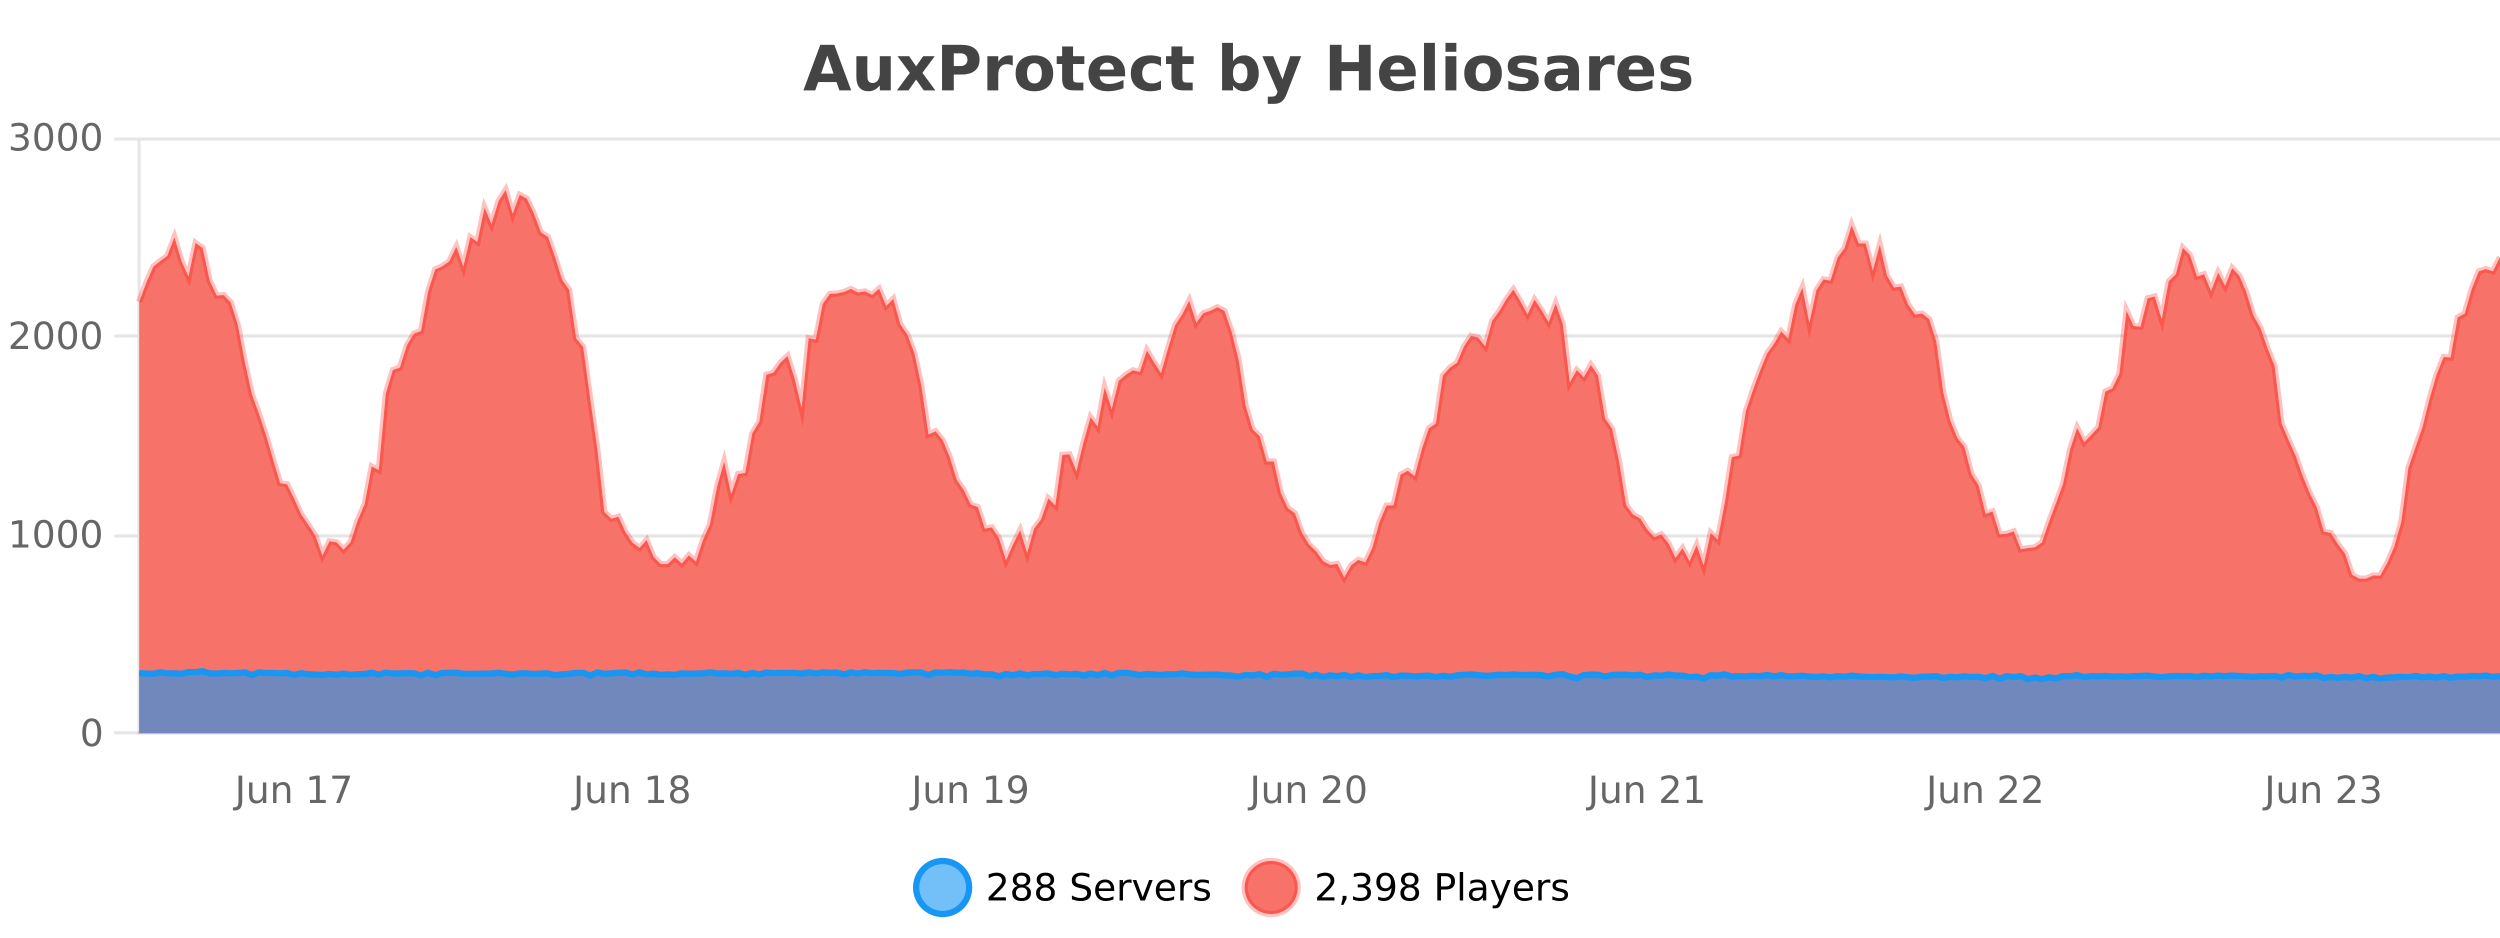 <?xml version="1.0" encoding="UTF-8"?>
<svg xmlns="http://www.w3.org/2000/svg" xmlns:xlink="http://www.w3.org/1999/xlink" width="800pt" height="300pt" viewBox="0 0 800 300" version="1.1">
<defs>
<clipPath id="clip1">
  <path d="M 264 263 L 339 263 L 339 300 L 264 300 Z M 264 263 "/>
</clipPath>
<clipPath id="clip2">
  <path d="M 370 263 L 444 263 L 444 300 L 370 300 Z M 370 263 "/>
</clipPath>
<clipPath id="clip3">
  <path d="M 44.539 60 L 800 60 L 800 234.602 L 44.539 234.602 Z M 44.539 60 "/>
</clipPath>
<clipPath id="clip4">
  <path d="M 43.539 43 L 800 43 L 800 214 L 43.539 214 Z M 43.539 43 "/>
</clipPath>
<clipPath id="clip5">
  <path d="M 44.539 214 L 800 214 L 800 234.602 L 44.539 234.602 Z M 44.539 214 "/>
</clipPath>
<clipPath id="clip6">
  <path d="M 43.539 186 L 800 186 L 800 235.602 L 43.539 235.602 Z M 43.539 186 "/>
</clipPath>
</defs>
<g id="surface1357121">
<rect x="0" y="0" width="800" height="300" style="fill:rgb(100%,100%,100%);fill-opacity:1;stroke:none;"/>
<path style="fill:none;stroke-width:1;stroke-linecap:butt;stroke-linejoin:miter;stroke:rgb(0%,0%,0%);stroke-opacity:0.098;stroke-miterlimit:10;" d="M 45 234.5 L 800 234.5 "/>
<path style="fill:none;stroke-width:1;stroke-linecap:butt;stroke-linejoin:miter;stroke:rgb(0%,0%,0%);stroke-opacity:0.098;stroke-miterlimit:10;" d="M 36.539 234.5 L 44 234.5 "/>
<path style="fill:none;stroke-width:1;stroke-linecap:butt;stroke-linejoin:miter;stroke:rgb(0%,0%,0%);stroke-opacity:0.098;stroke-miterlimit:10;" d="M 45 171.5 L 800 171.5 "/>
<path style="fill:none;stroke-width:1;stroke-linecap:butt;stroke-linejoin:miter;stroke:rgb(0%,0%,0%);stroke-opacity:0.098;stroke-miterlimit:10;" d="M 36.539 171.5 L 44 171.5 "/>
<path style="fill:none;stroke-width:1;stroke-linecap:butt;stroke-linejoin:miter;stroke:rgb(0%,0%,0%);stroke-opacity:0.098;stroke-miterlimit:10;" d="M 45 107.5 L 800 107.5 "/>
<path style="fill:none;stroke-width:1;stroke-linecap:butt;stroke-linejoin:miter;stroke:rgb(0%,0%,0%);stroke-opacity:0.098;stroke-miterlimit:10;" d="M 36.539 107.5 L 44 107.5 "/>
<path style="fill:none;stroke-width:1;stroke-linecap:butt;stroke-linejoin:miter;stroke:rgb(0%,0%,0%);stroke-opacity:0.098;stroke-miterlimit:10;" d="M 45 44.5 L 800 44.5 "/>
<path style="fill:none;stroke-width:1;stroke-linecap:butt;stroke-linejoin:miter;stroke:rgb(0%,0%,0%);stroke-opacity:0.098;stroke-miterlimit:10;" d="M 36.539 44.5 L 44 44.5 "/>
<path style=" stroke:none;fill-rule:nonzero;fill:rgb(9.02%,58.824%,95.294%);fill-opacity:0.6;" d="M 310.129 284 C 310.129 288.688 306.328 292.484 301.645 292.484 C 296.957 292.484 293.16 288.688 293.16 284 C 293.16 279.312 296.957 275.516 301.645 275.516 C 306.328 275.516 310.129 279.312 310.129 284 Z M 310.129 284 "/>
<g clip-path="url(#clip1)" clip-rule="nonzero">
<path style="fill:none;stroke-width:2;stroke-linecap:butt;stroke-linejoin:miter;stroke:rgb(9.02%,58.824%,95.294%);stroke-opacity:1;stroke-miterlimit:10;" d="M 310.129 284 C 310.129 288.688 306.328 292.484 301.645 292.484 C 296.957 292.484 293.16 288.688 293.16 284 C 293.16 279.312 296.957 275.516 301.645 275.516 C 306.328 275.516 310.129 279.312 310.129 284 Z M 310.129 284 "/>
</g>
<path style=" stroke:none;fill-rule:nonzero;fill:rgb(0%,0%,0%);fill-opacity:1;" d="M 317.758 287.156 L 321.898 287.156 L 321.898 288.156 L 316.336 288.156 L 316.336 287.156 C 316.781 286.699 317.391 286.078 318.164 285.297 C 318.945 284.508 319.434 283.996 319.633 283.766 C 320.016 283.352 320.281 282.996 320.43 282.703 C 320.586 282.402 320.664 282.109 320.664 281.828 C 320.664 281.359 320.496 280.98 320.164 280.688 C 319.84 280.398 319.418 280.25 318.898 280.25 C 318.523 280.25 318.125 280.312 317.711 280.438 C 317.305 280.562 316.867 280.762 316.398 281.031 L 316.398 279.828 C 316.875 279.641 317.32 279.5 317.727 279.406 C 318.141 279.305 318.523 279.25 318.867 279.25 C 319.773 279.25 320.496 279.48 321.039 279.938 C 321.578 280.387 321.852 280.992 321.852 281.75 C 321.852 282.105 321.781 282.445 321.648 282.766 C 321.512 283.09 321.266 283.469 320.914 283.906 C 320.809 284.023 320.496 284.352 319.977 284.891 C 319.453 285.434 318.715 286.188 317.758 287.156 Z M 326.906 284 C 326.344 284 325.898 284.152 325.578 284.453 C 325.254 284.758 325.094 285.168 325.094 285.688 C 325.094 286.219 325.254 286.637 325.578 286.938 C 325.898 287.242 326.344 287.391 326.906 287.391 C 327.469 287.391 327.91 287.242 328.234 286.938 C 328.555 286.637 328.719 286.219 328.719 285.688 C 328.719 285.168 328.555 284.758 328.234 284.453 C 327.922 284.152 327.477 284 326.906 284 Z M 325.719 283.5 C 325.219 283.375 324.82 283.141 324.531 282.797 C 324.25 282.445 324.109 282.016 324.109 281.516 C 324.109 280.82 324.359 280.266 324.859 279.859 C 325.359 279.453 326.039 279.25 326.906 279.25 C 327.781 279.25 328.461 279.453 328.953 279.859 C 329.453 280.266 329.703 280.82 329.703 281.516 C 329.703 282.016 329.562 282.445 329.281 282.797 C 329 283.141 328.602 283.375 328.094 283.5 C 328.664 283.637 329.109 283.898 329.422 284.281 C 329.742 284.668 329.906 285.137 329.906 285.688 C 329.906 286.543 329.645 287.199 329.125 287.656 C 328.613 288.105 327.875 288.328 326.906 288.328 C 325.945 288.328 325.207 288.105 324.688 287.656 C 324.164 287.199 323.906 286.543 323.906 285.688 C 323.906 285.137 324.066 284.668 324.391 284.281 C 324.711 283.898 325.156 283.637 325.719 283.5 Z M 325.297 281.625 C 325.297 282.086 325.438 282.438 325.719 282.688 C 326 282.938 326.395 283.062 326.906 283.062 C 327.414 283.062 327.812 282.938 328.094 282.688 C 328.383 282.438 328.531 282.086 328.531 281.625 C 328.531 281.18 328.383 280.828 328.094 280.578 C 327.812 280.32 327.414 280.188 326.906 280.188 C 326.395 280.188 326 280.32 325.719 280.578 C 325.438 280.828 325.297 281.18 325.297 281.625 Z M 334.539 284 C 333.977 284 333.531 284.152 333.211 284.453 C 332.887 284.758 332.727 285.168 332.727 285.688 C 332.727 286.219 332.887 286.637 333.211 286.938 C 333.531 287.242 333.977 287.391 334.539 287.391 C 335.102 287.391 335.543 287.242 335.867 286.938 C 336.188 286.637 336.352 286.219 336.352 285.688 C 336.352 285.168 336.188 284.758 335.867 284.453 C 335.555 284.152 335.109 284 334.539 284 Z M 333.352 283.5 C 332.852 283.375 332.453 283.141 332.164 282.797 C 331.883 282.445 331.742 282.016 331.742 281.516 C 331.742 280.82 331.992 280.266 332.492 279.859 C 332.992 279.453 333.672 279.25 334.539 279.25 C 335.414 279.25 336.094 279.453 336.586 279.859 C 337.086 280.266 337.336 280.82 337.336 281.516 C 337.336 282.016 337.195 282.445 336.914 282.797 C 336.633 283.141 336.234 283.375 335.727 283.5 C 336.297 283.637 336.742 283.898 337.055 284.281 C 337.375 284.668 337.539 285.137 337.539 285.688 C 337.539 286.543 337.277 287.199 336.758 287.656 C 336.246 288.105 335.508 288.328 334.539 288.328 C 333.578 288.328 332.84 288.105 332.32 287.656 C 331.797 287.199 331.539 286.543 331.539 285.688 C 331.539 285.137 331.699 284.668 332.023 284.281 C 332.344 283.898 332.789 283.637 333.352 283.5 Z M 332.93 281.625 C 332.93 282.086 333.07 282.438 333.352 282.688 C 333.633 282.938 334.027 283.062 334.539 283.062 C 335.047 283.062 335.445 282.938 335.727 282.688 C 336.016 282.438 336.164 282.086 336.164 281.625 C 336.164 281.18 336.016 280.828 335.727 280.578 C 335.445 280.32 335.047 280.188 334.539 280.188 C 334.027 280.188 333.633 280.32 333.352 280.578 C 333.07 280.828 332.93 281.18 332.93 281.625 Z M 348.602 279.688 L 348.602 280.844 C 348.152 280.637 347.727 280.48 347.32 280.375 C 346.922 280.262 346.543 280.203 346.18 280.203 C 345.531 280.203 345.031 280.328 344.68 280.578 C 344.336 280.828 344.164 281.188 344.164 281.656 C 344.164 282.043 344.277 282.336 344.508 282.531 C 344.734 282.73 345.18 282.887 345.836 283 L 346.539 283.156 C 347.422 283.324 348.074 283.621 348.492 284.047 C 348.918 284.465 349.133 285.027 349.133 285.734 C 349.133 286.59 348.844 287.234 348.273 287.672 C 347.711 288.109 346.875 288.328 345.773 288.328 C 345.367 288.328 344.93 288.281 344.461 288.188 C 343.992 288.094 343.508 287.953 343.008 287.766 L 343.008 286.547 C 343.484 286.82 343.953 287.023 344.414 287.156 C 344.883 287.293 345.336 287.359 345.773 287.359 C 346.449 287.359 346.969 287.23 347.336 286.969 C 347.711 286.699 347.898 286.32 347.898 285.828 C 347.898 285.402 347.762 285.07 347.492 284.828 C 347.23 284.578 346.797 284.398 346.195 284.281 L 345.477 284.141 C 344.59 283.965 343.949 283.688 343.555 283.312 C 343.168 282.938 342.977 282.418 342.977 281.75 C 342.977 280.969 343.246 280.359 343.789 279.922 C 344.328 279.477 345.078 279.25 346.039 279.25 C 346.453 279.25 346.871 279.289 347.289 279.359 C 347.715 279.434 348.152 279.543 348.602 279.688 Z M 356.547 284.609 L 356.547 285.125 L 351.578 285.125 C 351.629 285.875 351.852 286.445 352.25 286.828 C 352.656 287.215 353.211 287.406 353.922 287.406 C 354.336 287.406 354.738 287.359 355.125 287.266 C 355.52 287.164 355.91 287.008 356.297 286.797 L 356.297 287.828 C 355.898 287.984 355.5 288.105 355.094 288.188 C 354.688 288.281 354.273 288.328 353.859 288.328 C 352.816 288.328 351.988 288.027 351.375 287.422 C 350.758 286.809 350.453 285.98 350.453 284.938 C 350.453 283.867 350.742 283.016 351.328 282.391 C 351.91 281.758 352.691 281.438 353.672 281.438 C 354.555 281.438 355.254 281.727 355.766 282.297 C 356.285 282.859 356.547 283.633 356.547 284.609 Z M 355.469 284.281 C 355.457 283.699 355.289 283.23 354.969 282.875 C 354.645 282.523 354.219 282.344 353.688 282.344 C 353.082 282.344 352.598 282.516 352.234 282.859 C 351.879 283.203 351.676 283.684 351.625 284.297 Z M 362.117 282.594 C 361.992 282.531 361.855 282.484 361.711 282.453 C 361.574 282.414 361.418 282.391 361.242 282.391 C 360.637 282.391 360.168 282.59 359.836 282.984 C 359.512 283.383 359.352 283.953 359.352 284.703 L 359.352 288.156 L 358.273 288.156 L 358.273 281.594 L 359.352 281.594 L 359.352 282.609 C 359.578 282.215 359.875 281.922 360.242 281.734 C 360.605 281.539 361.047 281.438 361.57 281.438 C 361.641 281.438 361.719 281.445 361.805 281.453 C 361.898 281.465 361.996 281.48 362.102 281.5 Z M 362.469 281.594 L 363.609 281.594 L 365.656 287.094 L 367.719 281.594 L 368.859 281.594 L 366.391 288.156 L 364.922 288.156 Z M 375.961 284.609 L 375.961 285.125 L 370.992 285.125 C 371.043 285.875 371.266 286.445 371.664 286.828 C 372.07 287.215 372.625 287.406 373.336 287.406 C 373.75 287.406 374.152 287.359 374.539 287.266 C 374.934 287.164 375.324 287.008 375.711 286.797 L 375.711 287.828 C 375.312 287.984 374.914 288.105 374.508 288.188 C 374.102 288.281 373.688 288.328 373.273 288.328 C 372.23 288.328 371.402 288.027 370.789 287.422 C 370.172 286.809 369.867 285.98 369.867 284.938 C 369.867 283.867 370.156 283.016 370.742 282.391 C 371.324 281.758 372.105 281.438 373.086 281.438 C 373.969 281.438 374.668 281.727 375.18 282.297 C 375.699 282.859 375.961 283.633 375.961 284.609 Z M 374.883 284.281 C 374.871 283.699 374.703 283.23 374.383 282.875 C 374.059 282.523 373.633 282.344 373.102 282.344 C 372.496 282.344 372.012 282.516 371.648 282.859 C 371.293 283.203 371.09 283.684 371.039 284.297 Z M 381.531 282.594 C 381.406 282.531 381.27 282.484 381.125 282.453 C 380.988 282.414 380.832 282.391 380.656 282.391 C 380.051 282.391 379.582 282.59 379.25 282.984 C 378.926 283.383 378.766 283.953 378.766 284.703 L 378.766 288.156 L 377.688 288.156 L 377.688 281.594 L 378.766 281.594 L 378.766 282.609 C 378.992 282.215 379.289 281.922 379.656 281.734 C 380.02 281.539 380.461 281.438 380.984 281.438 C 381.055 281.438 381.133 281.445 381.219 281.453 C 381.312 281.465 381.41 281.48 381.516 281.5 Z M 386.844 281.781 L 386.844 282.812 C 386.539 282.656 386.223 282.543 385.891 282.469 C 385.566 282.387 385.227 282.344 384.875 282.344 C 384.344 282.344 383.941 282.43 383.672 282.594 C 383.398 282.75 383.266 282.996 383.266 283.328 C 383.266 283.578 383.359 283.777 383.547 283.922 C 383.742 284.059 384.133 284.188 384.719 284.312 L 385.078 284.406 C 385.848 284.562 386.395 284.793 386.719 285.094 C 387.039 285.398 387.203 285.812 387.203 286.344 C 387.203 286.961 386.957 287.445 386.469 287.797 C 385.988 288.152 385.328 288.328 384.484 288.328 C 384.129 288.328 383.758 288.289 383.375 288.219 C 383 288.156 382.602 288.059 382.188 287.922 L 382.188 286.797 C 382.582 287.008 382.973 287.164 383.359 287.266 C 383.742 287.371 384.129 287.422 384.516 287.422 C 385.016 287.422 385.398 287.34 385.672 287.172 C 385.953 286.996 386.094 286.746 386.094 286.422 C 386.094 286.133 385.992 285.906 385.797 285.75 C 385.598 285.594 385.164 285.445 384.5 285.297 L 384.125 285.219 C 383.457 285.074 382.973 284.855 382.672 284.562 C 382.379 284.273 382.234 283.875 382.234 283.375 C 382.234 282.75 382.453 282.273 382.891 281.938 C 383.328 281.605 383.945 281.438 384.75 281.438 C 385.145 281.438 385.52 281.469 385.875 281.531 C 386.227 281.586 386.551 281.668 386.844 281.781 Z M 311.645 277.016 "/>
<path style=" stroke:none;fill-rule:nonzero;fill:rgb(96.863%,44.706%,40.784%);fill-opacity:1;" d="M 415.266 284 C 415.266 288.688 411.465 292.484 406.781 292.484 C 402.094 292.484 398.297 288.688 398.297 284 C 398.297 279.312 402.094 275.516 406.781 275.516 C 411.465 275.516 415.266 279.312 415.266 284 Z M 415.266 284 "/>
<g clip-path="url(#clip2)" clip-rule="nonzero">
<path style="fill:none;stroke-width:2;stroke-linecap:butt;stroke-linejoin:miter;stroke:rgb(100%,4.706%,0%);stroke-opacity:0.247;stroke-miterlimit:10;" d="M 415.266 284 C 415.266 288.688 411.465 292.484 406.781 292.484 C 402.094 292.484 398.297 288.688 398.297 284 C 398.297 279.312 402.094 275.516 406.781 275.516 C 411.465 275.516 415.266 279.312 415.266 284 Z M 415.266 284 "/>
</g>
<path style=" stroke:none;fill-rule:nonzero;fill:rgb(0%,0%,0%);fill-opacity:1;" d="M 422.891 287.156 L 427.031 287.156 L 427.031 288.156 L 421.469 288.156 L 421.469 287.156 C 421.914 286.699 422.523 286.078 423.297 285.297 C 424.078 284.508 424.566 283.996 424.766 283.766 C 425.148 283.352 425.414 282.996 425.562 282.703 C 425.719 282.402 425.797 282.109 425.797 281.828 C 425.797 281.359 425.629 280.98 425.297 280.688 C 424.973 280.398 424.551 280.25 424.031 280.25 C 423.656 280.25 423.258 280.312 422.844 280.438 C 422.438 280.562 422 280.762 421.531 281.031 L 421.531 279.828 C 422.008 279.641 422.453 279.5 422.859 279.406 C 423.273 279.305 423.656 279.25 424 279.25 C 424.906 279.25 425.629 279.48 426.172 279.938 C 426.711 280.387 426.984 280.992 426.984 281.75 C 426.984 282.105 426.914 282.445 426.781 282.766 C 426.645 283.09 426.398 283.469 426.047 283.906 C 425.941 284.023 425.629 284.352 425.109 284.891 C 424.586 285.434 423.848 286.188 422.891 287.156 Z M 429.637 286.672 L 430.871 286.672 L 430.871 287.672 L 429.918 289.547 L 429.152 289.547 L 429.637 287.672 Z M 436.922 283.438 C 437.484 283.562 437.922 283.82 438.234 284.203 C 438.555 284.578 438.719 285.047 438.719 285.609 C 438.719 286.477 438.422 287.148 437.828 287.625 C 437.234 288.094 436.391 288.328 435.297 288.328 C 434.93 288.328 434.551 288.289 434.156 288.219 C 433.77 288.148 433.375 288.039 432.969 287.891 L 432.969 286.75 C 433.289 286.938 433.645 287.086 434.031 287.188 C 434.426 287.281 434.836 287.328 435.266 287.328 C 436.004 287.328 436.566 287.184 436.953 286.891 C 437.348 286.602 437.547 286.172 437.547 285.609 C 437.547 285.102 437.363 284.699 437 284.406 C 436.633 284.117 436.133 283.969 435.5 283.969 L 434.469 283.969 L 434.469 283 L 435.547 283 C 436.117 283 436.562 282.887 436.875 282.656 C 437.188 282.418 437.344 282.078 437.344 281.641 C 437.344 281.195 437.18 280.852 436.859 280.609 C 436.547 280.371 436.094 280.25 435.5 280.25 C 435.164 280.25 434.812 280.289 434.438 280.359 C 434.07 280.422 433.664 280.527 433.219 280.672 L 433.219 279.625 C 433.676 279.5 434.098 279.406 434.484 279.344 C 434.879 279.281 435.25 279.25 435.594 279.25 C 436.5 279.25 437.211 279.453 437.734 279.859 C 438.254 280.266 438.516 280.82 438.516 281.516 C 438.516 282.008 438.375 282.418 438.094 282.75 C 437.82 283.086 437.43 283.312 436.922 283.438 Z M 440.992 287.969 L 440.992 286.891 C 441.293 287.039 441.594 287.148 441.898 287.219 C 442.199 287.293 442.5 287.328 442.805 287.328 C 443.586 287.328 444.18 287.07 444.586 286.547 C 445 286.016 445.234 285.215 445.289 284.141 C 445.07 284.484 444.781 284.746 444.43 284.922 C 444.086 285.102 443.699 285.188 443.273 285.188 C 442.398 285.188 441.703 284.93 441.195 284.406 C 440.684 283.875 440.43 283.148 440.43 282.219 C 440.43 281.324 440.695 280.605 441.227 280.062 C 441.758 279.523 442.465 279.25 443.352 279.25 C 444.359 279.25 445.133 279.641 445.664 280.422 C 446.203 281.195 446.477 282.32 446.477 283.797 C 446.477 285.172 446.148 286.273 445.492 287.094 C 444.836 287.918 443.953 288.328 442.852 288.328 C 442.547 288.328 442.246 288.297 441.945 288.234 C 441.641 288.18 441.324 288.094 440.992 287.969 Z M 443.352 284.266 C 443.883 284.266 444.305 284.086 444.617 283.719 C 444.93 283.355 445.086 282.855 445.086 282.219 C 445.086 281.594 444.93 281.102 444.617 280.734 C 444.305 280.371 443.883 280.188 443.352 280.188 C 442.82 280.188 442.398 280.371 442.086 280.734 C 441.781 281.102 441.633 281.594 441.633 282.219 C 441.633 282.855 441.781 283.355 442.086 283.719 C 442.398 284.086 442.82 284.266 443.352 284.266 Z M 451.125 284 C 450.562 284 450.117 284.152 449.797 284.453 C 449.473 284.758 449.312 285.168 449.312 285.688 C 449.312 286.219 449.473 286.637 449.797 286.938 C 450.117 287.242 450.562 287.391 451.125 287.391 C 451.688 287.391 452.129 287.242 452.453 286.938 C 452.773 286.637 452.938 286.219 452.938 285.688 C 452.938 285.168 452.773 284.758 452.453 284.453 C 452.141 284.152 451.695 284 451.125 284 Z M 449.938 283.5 C 449.438 283.375 449.039 283.141 448.75 282.797 C 448.469 282.445 448.328 282.016 448.328 281.516 C 448.328 280.82 448.578 280.266 449.078 279.859 C 449.578 279.453 450.258 279.25 451.125 279.25 C 452 279.25 452.68 279.453 453.172 279.859 C 453.672 280.266 453.922 280.82 453.922 281.516 C 453.922 282.016 453.781 282.445 453.5 282.797 C 453.219 283.141 452.82 283.375 452.312 283.5 C 452.883 283.637 453.328 283.898 453.641 284.281 C 453.961 284.668 454.125 285.137 454.125 285.688 C 454.125 286.543 453.863 287.199 453.344 287.656 C 452.832 288.105 452.094 288.328 451.125 288.328 C 450.164 288.328 449.426 288.105 448.906 287.656 C 448.383 287.199 448.125 286.543 448.125 285.688 C 448.125 285.137 448.285 284.668 448.609 284.281 C 448.93 283.898 449.375 283.637 449.938 283.5 Z M 449.516 281.625 C 449.516 282.086 449.656 282.438 449.938 282.688 C 450.219 282.938 450.613 283.062 451.125 283.062 C 451.633 283.062 452.031 282.938 452.312 282.688 C 452.602 282.438 452.75 282.086 452.75 281.625 C 452.75 281.18 452.602 280.828 452.312 280.578 C 452.031 280.32 451.633 280.188 451.125 280.188 C 450.613 280.188 450.219 280.32 449.938 280.578 C 449.656 280.828 449.516 281.18 449.516 281.625 Z M 461.125 280.375 L 461.125 283.672 L 462.609 283.672 C 463.16 283.672 463.586 283.531 463.891 283.25 C 464.191 282.961 464.344 282.547 464.344 282.016 C 464.344 281.496 464.191 281.094 463.891 280.812 C 463.586 280.523 463.16 280.375 462.609 280.375 Z M 459.938 279.406 L 462.609 279.406 C 463.598 279.406 464.344 279.633 464.844 280.078 C 465.344 280.516 465.594 281.164 465.594 282.016 C 465.594 282.883 465.344 283.539 464.844 283.984 C 464.344 284.422 463.598 284.641 462.609 284.641 L 461.125 284.641 L 461.125 288.156 L 459.938 288.156 Z M 467.125 279.031 L 468.203 279.031 L 468.203 288.156 L 467.125 288.156 Z M 473.445 284.859 C 472.578 284.859 471.977 284.961 471.633 285.156 C 471.297 285.355 471.133 285.695 471.133 286.172 C 471.133 286.559 471.258 286.867 471.508 287.094 C 471.766 287.312 472.109 287.422 472.539 287.422 C 473.141 287.422 473.621 287.215 473.977 286.797 C 474.34 286.371 474.523 285.805 474.523 285.094 L 474.523 284.859 Z M 475.602 284.406 L 475.602 288.156 L 474.523 288.156 L 474.523 287.156 C 474.273 287.555 473.965 287.852 473.602 288.047 C 473.234 288.234 472.789 288.328 472.258 288.328 C 471.578 288.328 471.043 288.141 470.648 287.766 C 470.25 287.383 470.055 286.875 470.055 286.25 C 470.055 285.512 470.297 284.953 470.789 284.578 C 471.289 284.203 472.027 284.016 473.008 284.016 L 474.523 284.016 L 474.523 283.906 C 474.523 283.406 474.355 283.023 474.023 282.75 C 473.699 282.48 473.246 282.344 472.664 282.344 C 472.289 282.344 471.918 282.391 471.555 282.484 C 471.199 282.578 470.859 282.715 470.539 282.891 L 470.539 281.891 C 470.934 281.734 471.312 281.621 471.68 281.547 C 472.055 281.477 472.418 281.438 472.773 281.438 C 473.719 281.438 474.43 281.684 474.898 282.172 C 475.367 282.664 475.602 283.406 475.602 284.406 Z M 480.547 288.766 C 480.242 289.547 479.945 290.055 479.656 290.297 C 479.363 290.535 478.977 290.656 478.5 290.656 L 477.641 290.656 L 477.641 289.75 L 478.266 289.75 C 478.566 289.75 478.797 289.676 478.953 289.531 C 479.117 289.395 479.301 289.066 479.5 288.547 L 479.703 288.047 L 477.047 281.594 L 478.188 281.594 L 480.234 286.719 L 482.297 281.594 L 483.438 281.594 Z M 490.539 284.609 L 490.539 285.125 L 485.57 285.125 C 485.621 285.875 485.844 286.445 486.242 286.828 C 486.648 287.215 487.203 287.406 487.914 287.406 C 488.328 287.406 488.73 287.359 489.117 287.266 C 489.512 287.164 489.902 287.008 490.289 286.797 L 490.289 287.828 C 489.891 287.984 489.492 288.105 489.086 288.188 C 488.68 288.281 488.266 288.328 487.852 288.328 C 486.809 288.328 485.98 288.027 485.367 287.422 C 484.75 286.809 484.445 285.98 484.445 284.938 C 484.445 283.867 484.734 283.016 485.32 282.391 C 485.902 281.758 486.684 281.438 487.664 281.438 C 488.547 281.438 489.246 281.727 489.758 282.297 C 490.277 282.859 490.539 283.633 490.539 284.609 Z M 489.461 284.281 C 489.449 283.699 489.281 283.23 488.961 282.875 C 488.637 282.523 488.211 282.344 487.68 282.344 C 487.074 282.344 486.59 282.516 486.227 282.859 C 485.871 283.203 485.668 283.684 485.617 284.297 Z M 496.109 282.594 C 495.984 282.531 495.848 282.484 495.703 282.453 C 495.566 282.414 495.41 282.391 495.234 282.391 C 494.629 282.391 494.16 282.59 493.828 282.984 C 493.504 283.383 493.344 283.953 493.344 284.703 L 493.344 288.156 L 492.266 288.156 L 492.266 281.594 L 493.344 281.594 L 493.344 282.609 C 493.57 282.215 493.867 281.922 494.234 281.734 C 494.598 281.539 495.039 281.438 495.562 281.438 C 495.633 281.438 495.711 281.445 495.797 281.453 C 495.891 281.465 495.988 281.48 496.094 281.5 Z M 501.418 281.781 L 501.418 282.812 C 501.113 282.656 500.797 282.543 500.465 282.469 C 500.141 282.387 499.801 282.344 499.449 282.344 C 498.918 282.344 498.516 282.43 498.246 282.594 C 497.973 282.75 497.84 282.996 497.84 283.328 C 497.84 283.578 497.934 283.777 498.121 283.922 C 498.316 284.059 498.707 284.188 499.293 284.312 L 499.652 284.406 C 500.422 284.562 500.969 284.793 501.293 285.094 C 501.613 285.398 501.777 285.812 501.777 286.344 C 501.777 286.961 501.531 287.445 501.043 287.797 C 500.562 288.152 499.902 288.328 499.059 288.328 C 498.703 288.328 498.332 288.289 497.949 288.219 C 497.574 288.156 497.176 288.059 496.762 287.922 L 496.762 286.797 C 497.156 287.008 497.547 287.164 497.934 287.266 C 498.316 287.371 498.703 287.422 499.09 287.422 C 499.59 287.422 499.973 287.34 500.246 287.172 C 500.527 286.996 500.668 286.746 500.668 286.422 C 500.668 286.133 500.566 285.906 500.371 285.75 C 500.172 285.594 499.738 285.445 499.074 285.297 L 498.699 285.219 C 498.031 285.074 497.547 284.855 497.246 284.562 C 496.953 284.273 496.809 283.875 496.809 283.375 C 496.809 282.75 497.027 282.273 497.465 281.938 C 497.902 281.605 498.52 281.438 499.324 281.438 C 499.719 281.438 500.094 281.469 500.449 281.531 C 500.801 281.586 501.125 281.668 501.418 281.781 Z M 416.781 277.016 "/>
<path style=" stroke:none;fill-rule:nonzero;fill:rgb(26.667%,26.667%,26.667%);fill-opacity:1;" d="M 267.688 26.266 L 261.812 26.266 L 260.875 28.922 L 257.094 28.922 L 262.5 14.344 L 266.984 14.344 L 272.375 28.922 L 268.609 28.922 Z M 262.75 23.562 L 266.734 23.562 L 264.75 17.766 Z M 274.039 24.656 L 274.039 17.984 L 277.555 17.984 L 277.555 19.078 C 277.555 19.672 277.547 20.418 277.539 21.312 C 277.539 22.211 277.539 22.805 277.539 23.094 C 277.539 23.98 277.559 24.617 277.602 25 C 277.652 25.387 277.73 25.668 277.836 25.844 C 277.98 26.074 278.168 26.25 278.398 26.375 C 278.625 26.5 278.891 26.562 279.195 26.562 C 279.922 26.562 280.496 26.281 280.914 25.719 C 281.328 25.156 281.539 24.383 281.539 23.391 L 281.539 17.984 L 285.039 17.984 L 285.039 28.922 L 281.539 28.922 L 281.539 27.344 C 281.008 27.98 280.445 28.449 279.852 28.75 C 279.266 29.051 278.621 29.203 277.914 29.203 C 276.652 29.203 275.688 28.82 275.023 28.047 C 274.367 27.266 274.039 26.137 274.039 24.656 Z M 291.156 23.328 L 287.219 17.984 L 290.922 17.984 L 293.156 21.219 L 295.422 17.984 L 299.125 17.984 L 295.172 23.312 L 299.312 28.922 L 295.609 28.922 L 293.156 25.469 L 290.719 28.922 L 287.016 28.922 Z M 301.461 14.344 L 307.695 14.344 C 309.547 14.344 310.969 14.758 311.961 15.578 C 312.961 16.402 313.461 17.574 313.461 19.094 C 313.461 20.625 312.961 21.805 311.961 22.625 C 310.969 23.449 309.547 23.859 307.695 23.859 L 305.211 23.859 L 305.211 28.922 L 301.461 28.922 Z M 305.211 17.062 L 305.211 21.141 L 307.289 21.141 C 308.016 21.141 308.578 20.965 308.977 20.609 C 309.383 20.258 309.586 19.75 309.586 19.094 C 309.586 18.449 309.383 17.949 308.977 17.594 C 308.578 17.242 308.016 17.062 307.289 17.062 Z M 324.086 20.969 C 323.773 20.824 323.465 20.719 323.164 20.656 C 322.859 20.586 322.559 20.547 322.258 20.547 C 321.352 20.547 320.652 20.836 320.164 21.406 C 319.684 21.98 319.445 22.805 319.445 23.875 L 319.445 28.922 L 315.961 28.922 L 315.961 17.984 L 319.445 17.984 L 319.445 19.781 C 319.891 19.062 320.406 18.543 320.992 18.219 C 321.574 17.887 322.273 17.719 323.086 17.719 C 323.211 17.719 323.34 17.727 323.477 17.734 C 323.609 17.746 323.809 17.766 324.07 17.797 Z M 331.031 20.219 C 330.25 20.219 329.656 20.5 329.25 21.062 C 328.844 21.617 328.641 22.418 328.641 23.469 C 328.641 24.512 328.844 25.312 329.25 25.875 C 329.656 26.43 330.25 26.703 331.031 26.703 C 331.789 26.703 332.367 26.43 332.766 25.875 C 333.172 25.312 333.375 24.512 333.375 23.469 C 333.375 22.418 333.172 21.617 332.766 21.062 C 332.367 20.5 331.789 20.219 331.031 20.219 Z M 331.031 17.719 C 332.906 17.719 334.367 18.23 335.422 19.25 C 336.484 20.262 337.016 21.668 337.016 23.469 C 337.016 25.262 336.484 26.668 335.422 27.688 C 334.367 28.699 332.906 29.203 331.031 29.203 C 329.133 29.203 327.656 28.699 326.594 27.688 C 325.531 26.668 325 25.262 325 23.469 C 325 21.668 325.531 20.262 326.594 19.25 C 327.656 18.23 329.133 17.719 331.031 17.719 Z M 343.379 14.875 L 343.379 17.984 L 346.988 17.984 L 346.988 20.484 L 343.379 20.484 L 343.379 25.125 C 343.379 25.637 343.477 25.98 343.676 26.156 C 343.883 26.336 344.285 26.422 344.879 26.422 L 346.676 26.422 L 346.676 28.922 L 343.676 28.922 C 342.301 28.922 341.32 28.637 340.738 28.062 C 340.164 27.48 339.879 26.5 339.879 25.125 L 339.879 20.484 L 338.145 20.484 L 338.145 17.984 L 339.879 17.984 L 339.879 14.875 Z M 360.031 23.422 L 360.031 24.422 L 351.859 24.422 C 351.941 25.246 352.238 25.859 352.75 26.266 C 353.258 26.672 353.969 26.875 354.875 26.875 C 355.613 26.875 356.367 26.766 357.141 26.547 C 357.91 26.328 358.703 26 359.516 25.562 L 359.516 28.25 C 358.691 28.562 357.863 28.797 357.031 28.953 C 356.207 29.117 355.383 29.203 354.562 29.203 C 352.582 29.203 351.039 28.703 349.938 27.703 C 348.844 26.695 348.297 25.281 348.297 23.469 C 348.297 21.68 348.832 20.273 349.906 19.25 C 350.988 18.23 352.473 17.719 354.359 17.719 C 356.078 17.719 357.453 18.242 358.484 19.281 C 359.516 20.312 360.031 21.695 360.031 23.422 Z M 356.438 22.266 C 356.438 21.602 356.242 21.062 355.859 20.656 C 355.473 20.25 354.969 20.047 354.344 20.047 C 353.664 20.047 353.113 20.242 352.688 20.625 C 352.27 21 352.008 21.547 351.906 22.266 Z M 371.52 18.328 L 371.52 21.172 C 371.051 20.852 370.574 20.609 370.098 20.453 C 369.617 20.297 369.117 20.219 368.598 20.219 C 367.629 20.219 366.867 20.508 366.316 21.078 C 365.773 21.641 365.504 22.438 365.504 23.469 C 365.504 24.492 365.773 25.289 366.316 25.859 C 366.867 26.422 367.629 26.703 368.598 26.703 C 369.148 26.703 369.668 26.625 370.16 26.469 C 370.648 26.305 371.102 26.059 371.52 25.734 L 371.52 28.594 C 370.977 28.805 370.426 28.953 369.863 29.047 C 369.301 29.148 368.73 29.203 368.16 29.203 C 366.191 29.203 364.648 28.699 363.535 27.688 C 362.418 26.68 361.863 25.273 361.863 23.469 C 361.863 21.656 362.418 20.246 363.535 19.234 C 364.648 18.227 366.191 17.719 368.16 17.719 C 368.73 17.719 369.293 17.773 369.848 17.875 C 370.41 17.969 370.965 18.121 371.52 18.328 Z M 378.359 14.875 L 378.359 17.984 L 381.969 17.984 L 381.969 20.484 L 378.359 20.484 L 378.359 25.125 C 378.359 25.637 378.457 25.98 378.656 26.156 C 378.863 26.336 379.266 26.422 379.859 26.422 L 381.656 26.422 L 381.656 28.922 L 378.656 28.922 C 377.281 28.922 376.301 28.637 375.719 28.062 C 375.145 27.48 374.859 26.5 374.859 25.125 L 374.859 20.484 L 373.125 20.484 L 373.125 17.984 L 374.859 17.984 L 374.859 14.875 Z M 396.883 26.672 C 397.633 26.672 398.203 26.402 398.602 25.859 C 398.996 25.309 399.195 24.512 399.195 23.469 C 399.195 22.43 398.996 21.637 398.602 21.094 C 398.203 20.543 397.633 20.266 396.883 20.266 C 396.133 20.266 395.555 20.543 395.148 21.094 C 394.75 21.637 394.555 22.43 394.555 23.469 C 394.555 24.5 394.75 25.293 395.148 25.844 C 395.555 26.398 396.133 26.672 396.883 26.672 Z M 394.555 19.578 C 395.043 18.945 395.578 18.477 396.164 18.172 C 396.746 17.871 397.418 17.719 398.18 17.719 C 399.531 17.719 400.641 18.258 401.508 19.328 C 402.371 20.402 402.805 21.781 402.805 23.469 C 402.805 25.148 402.371 26.523 401.508 27.594 C 400.641 28.668 399.531 29.203 398.18 29.203 C 397.418 29.203 396.746 29.051 396.164 28.75 C 395.578 28.449 395.043 27.98 394.555 27.344 L 394.555 28.922 L 391.07 28.922 L 391.07 13.719 L 394.555 13.719 Z M 403.949 17.984 L 407.434 17.984 L 410.387 25.406 L 412.887 17.984 L 416.371 17.984 L 411.777 29.953 C 411.316 31.172 410.777 32.02 410.152 32.5 C 409.535 32.988 408.73 33.234 407.73 33.234 L 405.699 33.234 L 405.699 30.938 L 406.793 30.938 C 407.387 30.938 407.816 30.844 408.09 30.656 C 408.359 30.469 408.566 30.129 408.715 29.641 L 408.824 29.344 Z M 425.543 14.344 L 429.293 14.344 L 429.293 19.891 L 434.84 19.891 L 434.84 14.344 L 438.605 14.344 L 438.605 28.922 L 434.84 28.922 L 434.84 22.734 L 429.293 22.734 L 429.293 28.922 L 425.543 28.922 Z M 453.031 23.422 L 453.031 24.422 L 444.859 24.422 C 444.941 25.246 445.238 25.859 445.75 26.266 C 446.258 26.672 446.969 26.875 447.875 26.875 C 448.613 26.875 449.367 26.766 450.141 26.547 C 450.91 26.328 451.703 26 452.516 25.562 L 452.516 28.25 C 451.691 28.562 450.863 28.797 450.031 28.953 C 449.207 29.117 448.383 29.203 447.562 29.203 C 445.582 29.203 444.039 28.703 442.938 27.703 C 441.844 26.695 441.297 25.281 441.297 23.469 C 441.297 21.68 441.832 20.273 442.906 19.25 C 443.988 18.23 445.473 17.719 447.359 17.719 C 449.078 17.719 450.453 18.242 451.484 19.281 C 452.516 20.312 453.031 21.695 453.031 23.422 Z M 449.438 22.266 C 449.438 21.602 449.242 21.062 448.859 20.656 C 448.473 20.25 447.969 20.047 447.344 20.047 C 446.664 20.047 446.113 20.242 445.688 20.625 C 445.27 21 445.008 21.547 444.906 22.266 Z M 455.688 13.719 L 459.172 13.719 L 459.172 28.922 L 455.688 28.922 Z M 462.547 17.984 L 466.031 17.984 L 466.031 28.922 L 462.547 28.922 Z M 462.547 13.719 L 466.031 13.719 L 466.031 16.578 L 462.547 16.578 Z M 474.602 20.219 C 473.82 20.219 473.227 20.5 472.82 21.062 C 472.414 21.617 472.211 22.418 472.211 23.469 C 472.211 24.512 472.414 25.312 472.82 25.875 C 473.227 26.43 473.82 26.703 474.602 26.703 C 475.359 26.703 475.938 26.43 476.336 25.875 C 476.742 25.312 476.945 24.512 476.945 23.469 C 476.945 22.418 476.742 21.617 476.336 21.062 C 475.938 20.5 475.359 20.219 474.602 20.219 Z M 474.602 17.719 C 476.477 17.719 477.938 18.23 478.992 19.25 C 480.055 20.262 480.586 21.668 480.586 23.469 C 480.586 25.262 480.055 26.668 478.992 27.688 C 477.938 28.699 476.477 29.203 474.602 29.203 C 472.703 29.203 471.227 28.699 470.164 27.688 C 469.102 26.668 468.57 25.262 468.57 23.469 C 468.57 21.668 469.102 20.262 470.164 19.25 C 471.227 18.23 472.703 17.719 474.602 17.719 Z M 491.672 18.328 L 491.672 20.984 C 490.93 20.672 490.211 20.438 489.516 20.281 C 488.816 20.125 488.156 20.047 487.531 20.047 C 486.875 20.047 486.383 20.133 486.062 20.297 C 485.738 20.465 485.578 20.719 485.578 21.062 C 485.578 21.344 485.695 21.559 485.938 21.703 C 486.188 21.852 486.625 21.961 487.25 22.031 L 487.875 22.125 C 489.664 22.355 490.867 22.73 491.484 23.25 C 492.098 23.773 492.406 24.59 492.406 25.703 C 492.406 26.871 491.973 27.746 491.109 28.328 C 490.254 28.914 488.977 29.203 487.281 29.203 C 486.551 29.203 485.801 29.145 485.031 29.031 C 484.258 28.918 483.469 28.746 482.656 28.516 L 482.656 25.859 C 483.352 26.203 484.066 26.461 484.797 26.625 C 485.523 26.793 486.27 26.875 487.031 26.875 C 487.719 26.875 488.234 26.781 488.578 26.594 C 488.922 26.406 489.094 26.125 489.094 25.75 C 489.094 25.438 488.973 25.211 488.734 25.062 C 488.492 24.906 488.02 24.789 487.312 24.703 L 486.703 24.625 C 485.141 24.43 484.047 24.07 483.422 23.547 C 482.797 23.016 482.484 22.215 482.484 21.141 C 482.484 19.984 482.879 19.125 483.672 18.562 C 484.473 18 485.691 17.719 487.328 17.719 C 487.973 17.719 488.648 17.773 489.359 17.875 C 490.066 17.969 490.836 18.121 491.672 18.328 Z M 499.938 24 C 499.207 24 498.66 24.125 498.297 24.375 C 497.93 24.617 497.75 24.98 497.75 25.469 C 497.75 25.906 497.895 26.25 498.188 26.5 C 498.488 26.75 498.898 26.875 499.422 26.875 C 500.078 26.875 500.629 26.641 501.078 26.172 C 501.535 25.703 501.766 25.117 501.766 24.406 L 501.766 24 Z M 505.281 22.688 L 505.281 28.922 L 501.766 28.922 L 501.766 27.297 C 501.297 27.965 500.766 28.449 500.172 28.75 C 499.586 29.051 498.875 29.203 498.031 29.203 C 496.906 29.203 495.988 28.875 495.281 28.219 C 494.57 27.555 494.219 26.695 494.219 25.641 C 494.219 24.359 494.656 23.422 495.531 22.828 C 496.414 22.227 497.805 21.922 499.703 21.922 L 501.766 21.922 L 501.766 21.641 C 501.766 21.09 501.547 20.688 501.109 20.438 C 500.672 20.18 499.988 20.047 499.062 20.047 C 498.312 20.047 497.613 20.125 496.969 20.281 C 496.32 20.43 495.723 20.648 495.172 20.938 L 495.172 18.281 C 495.922 18.094 496.672 17.953 497.422 17.859 C 498.18 17.766 498.941 17.719 499.703 17.719 C 501.672 17.719 503.094 18.109 503.969 18.891 C 504.844 19.664 505.281 20.93 505.281 22.688 Z M 516.664 20.969 C 516.352 20.824 516.043 20.719 515.742 20.656 C 515.438 20.586 515.137 20.547 514.836 20.547 C 513.93 20.547 513.23 20.836 512.742 21.406 C 512.262 21.98 512.023 22.805 512.023 23.875 L 512.023 28.922 L 508.539 28.922 L 508.539 17.984 L 512.023 17.984 L 512.023 19.781 C 512.469 19.062 512.984 18.543 513.57 18.219 C 514.152 17.887 514.852 17.719 515.664 17.719 C 515.789 17.719 515.918 17.727 516.055 17.734 C 516.188 17.746 516.387 17.766 516.648 17.797 Z M 529.312 23.422 L 529.312 24.422 L 521.141 24.422 C 521.223 25.246 521.52 25.859 522.031 26.266 C 522.539 26.672 523.25 26.875 524.156 26.875 C 524.895 26.875 525.648 26.766 526.422 26.547 C 527.191 26.328 527.984 26 528.797 25.562 L 528.797 28.25 C 527.973 28.562 527.145 28.797 526.312 28.953 C 525.488 29.117 524.664 29.203 523.844 29.203 C 521.863 29.203 520.32 28.703 519.219 27.703 C 518.125 26.695 517.578 25.281 517.578 23.469 C 517.578 21.68 518.113 20.273 519.188 19.25 C 520.27 18.23 521.754 17.719 523.641 17.719 C 525.359 17.719 526.734 18.242 527.766 19.281 C 528.797 20.312 529.312 21.695 529.312 23.422 Z M 525.719 22.266 C 525.719 21.602 525.523 21.062 525.141 20.656 C 524.754 20.25 524.25 20.047 523.625 20.047 C 522.945 20.047 522.395 20.242 521.969 20.625 C 521.551 21 521.289 21.547 521.188 22.266 Z M 540.5 18.328 L 540.5 20.984 C 539.758 20.672 539.039 20.438 538.344 20.281 C 537.645 20.125 536.984 20.047 536.359 20.047 C 535.703 20.047 535.211 20.133 534.891 20.297 C 534.566 20.465 534.406 20.719 534.406 21.062 C 534.406 21.344 534.523 21.559 534.766 21.703 C 535.016 21.852 535.453 21.961 536.078 22.031 L 536.703 22.125 C 538.492 22.355 539.695 22.73 540.312 23.25 C 540.926 23.773 541.234 24.59 541.234 25.703 C 541.234 26.871 540.801 27.746 539.938 28.328 C 539.082 28.914 537.805 29.203 536.109 29.203 C 535.379 29.203 534.629 29.145 533.859 29.031 C 533.086 28.918 532.297 28.746 531.484 28.516 L 531.484 25.859 C 532.18 26.203 532.895 26.461 533.625 26.625 C 534.352 26.793 535.098 26.875 535.859 26.875 C 536.547 26.875 537.062 26.781 537.406 26.594 C 537.75 26.406 537.922 26.125 537.922 25.75 C 537.922 25.438 537.801 25.211 537.562 25.062 C 537.32 24.906 536.848 24.789 536.141 24.703 L 535.531 24.625 C 533.969 24.43 532.875 24.07 532.25 23.547 C 531.625 23.016 531.312 22.215 531.312 21.141 C 531.312 19.984 531.707 19.125 532.5 18.562 C 533.301 18 534.52 17.719 536.156 17.719 C 536.801 17.719 537.477 17.773 538.188 17.875 C 538.895 17.969 539.664 18.121 540.5 18.328 Z M 257 10.359 "/>
<path style="fill:none;stroke-width:1;stroke-linecap:butt;stroke-linejoin:miter;stroke:rgb(0%,0%,0%);stroke-opacity:0.098;stroke-miterlimit:10;" d="M 44 234.5 L 801 234.5 "/>
<path style=" stroke:none;fill-rule:nonzero;fill:rgb(40%,40%,40%);fill-opacity:1;" d="M 76.324 248.203 L 77.512 248.203 L 77.512 256.344 C 77.512 257.395 77.309 258.16 76.902 258.641 C 76.504 259.117 75.863 259.359 74.98 259.359 L 74.527 259.359 L 74.527 258.359 L 74.902 258.359 C 75.422 258.359 75.785 258.211 75.996 257.922 C 76.215 257.629 76.324 257.102 76.324 256.344 Z M 79.707 254.359 L 79.707 250.391 L 80.785 250.391 L 80.785 254.328 C 80.785 254.945 80.902 255.406 81.145 255.719 C 81.395 256.031 81.758 256.188 82.238 256.188 C 82.82 256.188 83.277 256.008 83.613 255.641 C 83.957 255.266 84.129 254.758 84.129 254.109 L 84.129 250.391 L 85.207 250.391 L 85.207 256.953 L 84.129 256.953 L 84.129 255.938 C 83.867 256.344 83.566 256.648 83.223 256.844 C 82.879 257.031 82.477 257.125 82.02 257.125 C 81.258 257.125 80.68 256.891 80.285 256.422 C 79.898 255.953 79.707 255.266 79.707 254.359 Z M 82.426 250.234 Z M 92.891 252.984 L 92.891 256.953 L 91.812 256.953 L 91.812 253.031 C 91.812 252.406 91.688 251.945 91.438 251.641 C 91.195 251.328 90.836 251.172 90.359 251.172 C 89.773 251.172 89.312 251.359 88.969 251.734 C 88.633 252.102 88.469 252.605 88.469 253.25 L 88.469 256.953 L 87.391 256.953 L 87.391 250.391 L 88.469 250.391 L 88.469 251.406 C 88.727 251.012 89.031 250.719 89.375 250.531 C 89.727 250.336 90.133 250.234 90.594 250.234 C 91.344 250.234 91.91 250.469 92.297 250.938 C 92.691 251.398 92.891 252.078 92.891 252.984 Z M 99.203 255.953 L 101.141 255.953 L 101.141 249.281 L 99.031 249.703 L 99.031 248.625 L 101.125 248.203 L 102.312 248.203 L 102.312 255.953 L 104.25 255.953 L 104.25 256.953 L 99.203 256.953 Z M 106.336 248.203 L 111.961 248.203 L 111.961 248.703 L 108.789 256.953 L 107.555 256.953 L 110.539 249.203 L 106.336 249.203 Z M 75.152 245.816 "/>
<path style=" stroke:none;fill-rule:nonzero;fill:rgb(40%,40%,40%);fill-opacity:1;" d="M 184.57 248.203 L 185.758 248.203 L 185.758 256.344 C 185.758 257.395 185.555 258.16 185.148 258.641 C 184.75 259.117 184.109 259.359 183.227 259.359 L 182.773 259.359 L 182.773 258.359 L 183.148 258.359 C 183.668 258.359 184.031 258.211 184.242 257.922 C 184.461 257.629 184.57 257.102 184.57 256.344 Z M 187.953 254.359 L 187.953 250.391 L 189.031 250.391 L 189.031 254.328 C 189.031 254.945 189.148 255.406 189.391 255.719 C 189.641 256.031 190.004 256.188 190.484 256.188 C 191.066 256.188 191.523 256.008 191.859 255.641 C 192.203 255.266 192.375 254.758 192.375 254.109 L 192.375 250.391 L 193.453 250.391 L 193.453 256.953 L 192.375 256.953 L 192.375 255.938 C 192.113 256.344 191.812 256.648 191.469 256.844 C 191.125 257.031 190.723 257.125 190.266 257.125 C 189.504 257.125 188.926 256.891 188.531 256.422 C 188.145 255.953 187.953 255.266 187.953 254.359 Z M 190.672 250.234 Z M 201.137 252.984 L 201.137 256.953 L 200.059 256.953 L 200.059 253.031 C 200.059 252.406 199.934 251.945 199.684 251.641 C 199.441 251.328 199.082 251.172 198.605 251.172 C 198.02 251.172 197.559 251.359 197.215 251.734 C 196.879 252.102 196.715 252.605 196.715 253.25 L 196.715 256.953 L 195.637 256.953 L 195.637 250.391 L 196.715 250.391 L 196.715 251.406 C 196.973 251.012 197.277 250.719 197.621 250.531 C 197.973 250.336 198.379 250.234 198.84 250.234 C 199.59 250.234 200.156 250.469 200.543 250.938 C 200.938 251.398 201.137 252.078 201.137 252.984 Z M 207.445 255.953 L 209.383 255.953 L 209.383 249.281 L 207.273 249.703 L 207.273 248.625 L 209.367 248.203 L 210.555 248.203 L 210.555 255.953 L 212.492 255.953 L 212.492 256.953 L 207.445 256.953 Z M 217.41 252.797 C 216.848 252.797 216.402 252.949 216.082 253.25 C 215.758 253.555 215.598 253.965 215.598 254.484 C 215.598 255.016 215.758 255.434 216.082 255.734 C 216.402 256.039 216.848 256.188 217.41 256.188 C 217.973 256.188 218.414 256.039 218.738 255.734 C 219.059 255.434 219.223 255.016 219.223 254.484 C 219.223 253.965 219.059 253.555 218.738 253.25 C 218.426 252.949 217.98 252.797 217.41 252.797 Z M 216.223 252.297 C 215.723 252.172 215.324 251.938 215.035 251.594 C 214.754 251.242 214.613 250.812 214.613 250.312 C 214.613 249.617 214.863 249.062 215.363 248.656 C 215.863 248.25 216.543 248.047 217.41 248.047 C 218.285 248.047 218.965 248.25 219.457 248.656 C 219.957 249.062 220.207 249.617 220.207 250.312 C 220.207 250.812 220.066 251.242 219.785 251.594 C 219.504 251.938 219.105 252.172 218.598 252.297 C 219.168 252.434 219.613 252.695 219.926 253.078 C 220.246 253.465 220.41 253.934 220.41 254.484 C 220.41 255.34 220.148 255.996 219.629 256.453 C 219.117 256.902 218.379 257.125 217.41 257.125 C 216.449 257.125 215.711 256.902 215.191 256.453 C 214.668 255.996 214.41 255.34 214.41 254.484 C 214.41 253.934 214.57 253.465 214.895 253.078 C 215.215 252.695 215.66 252.434 216.223 252.297 Z M 215.801 250.422 C 215.801 250.883 215.941 251.234 216.223 251.484 C 216.504 251.734 216.898 251.859 217.41 251.859 C 217.918 251.859 218.316 251.734 218.598 251.484 C 218.887 251.234 219.035 250.883 219.035 250.422 C 219.035 249.977 218.887 249.625 218.598 249.375 C 218.316 249.117 217.918 248.984 217.41 248.984 C 216.898 248.984 216.504 249.117 216.223 249.375 C 215.941 249.625 215.801 249.977 215.801 250.422 Z M 183.398 245.816 "/>
<path style=" stroke:none;fill-rule:nonzero;fill:rgb(40%,40%,40%);fill-opacity:1;" d="M 292.812 248.203 L 294 248.203 L 294 256.344 C 294 257.395 293.797 258.16 293.391 258.641 C 292.992 259.117 292.352 259.359 291.469 259.359 L 291.016 259.359 L 291.016 258.359 L 291.391 258.359 C 291.91 258.359 292.273 258.211 292.484 257.922 C 292.703 257.629 292.812 257.102 292.812 256.344 Z M 296.195 254.359 L 296.195 250.391 L 297.273 250.391 L 297.273 254.328 C 297.273 254.945 297.391 255.406 297.633 255.719 C 297.883 256.031 298.246 256.188 298.727 256.188 C 299.309 256.188 299.766 256.008 300.102 255.641 C 300.445 255.266 300.617 254.758 300.617 254.109 L 300.617 250.391 L 301.695 250.391 L 301.695 256.953 L 300.617 256.953 L 300.617 255.938 C 300.355 256.344 300.055 256.648 299.711 256.844 C 299.367 257.031 298.965 257.125 298.508 257.125 C 297.746 257.125 297.168 256.891 296.773 256.422 C 296.387 255.953 296.195 255.266 296.195 254.359 Z M 298.914 250.234 Z M 309.379 252.984 L 309.379 256.953 L 308.301 256.953 L 308.301 253.031 C 308.301 252.406 308.176 251.945 307.926 251.641 C 307.684 251.328 307.324 251.172 306.848 251.172 C 306.262 251.172 305.801 251.359 305.457 251.734 C 305.121 252.102 304.957 252.605 304.957 253.25 L 304.957 256.953 L 303.879 256.953 L 303.879 250.391 L 304.957 250.391 L 304.957 251.406 C 305.215 251.012 305.52 250.719 305.863 250.531 C 306.215 250.336 306.621 250.234 307.082 250.234 C 307.832 250.234 308.398 250.469 308.785 250.938 C 309.18 251.398 309.379 252.078 309.379 252.984 Z M 315.688 255.953 L 317.625 255.953 L 317.625 249.281 L 315.516 249.703 L 315.516 248.625 L 317.609 248.203 L 318.797 248.203 L 318.797 255.953 L 320.734 255.953 L 320.734 256.953 L 315.688 256.953 Z M 323.152 256.766 L 323.152 255.688 C 323.453 255.836 323.754 255.945 324.059 256.016 C 324.359 256.09 324.66 256.125 324.965 256.125 C 325.746 256.125 326.34 255.867 326.746 255.344 C 327.16 254.812 327.395 254.012 327.449 252.938 C 327.23 253.281 326.941 253.543 326.59 253.719 C 326.246 253.898 325.859 253.984 325.434 253.984 C 324.559 253.984 323.863 253.727 323.355 253.203 C 322.844 252.672 322.59 251.945 322.59 251.016 C 322.59 250.121 322.855 249.402 323.387 248.859 C 323.918 248.32 324.625 248.047 325.512 248.047 C 326.52 248.047 327.293 248.438 327.824 249.219 C 328.363 249.992 328.637 251.117 328.637 252.594 C 328.637 253.969 328.309 255.07 327.652 255.891 C 326.996 256.715 326.113 257.125 325.012 257.125 C 324.707 257.125 324.406 257.094 324.105 257.031 C 323.801 256.977 323.484 256.891 323.152 256.766 Z M 325.512 253.062 C 326.043 253.062 326.465 252.883 326.777 252.516 C 327.09 252.152 327.246 251.652 327.246 251.016 C 327.246 250.391 327.09 249.898 326.777 249.531 C 326.465 249.168 326.043 248.984 325.512 248.984 C 324.98 248.984 324.559 249.168 324.246 249.531 C 323.941 249.898 323.793 250.391 323.793 251.016 C 323.793 251.652 323.941 252.152 324.246 252.516 C 324.559 252.883 324.98 253.062 325.512 253.062 Z M 291.641 245.816 "/>
<path style=" stroke:none;fill-rule:nonzero;fill:rgb(40%,40%,40%);fill-opacity:1;" d="M 401.059 248.203 L 402.246 248.203 L 402.246 256.344 C 402.246 257.395 402.043 258.16 401.637 258.641 C 401.238 259.117 400.598 259.359 399.715 259.359 L 399.262 259.359 L 399.262 258.359 L 399.637 258.359 C 400.156 258.359 400.52 258.211 400.73 257.922 C 400.949 257.629 401.059 257.102 401.059 256.344 Z M 404.441 254.359 L 404.441 250.391 L 405.52 250.391 L 405.52 254.328 C 405.52 254.945 405.637 255.406 405.879 255.719 C 406.129 256.031 406.492 256.188 406.973 256.188 C 407.555 256.188 408.012 256.008 408.348 255.641 C 408.691 255.266 408.863 254.758 408.863 254.109 L 408.863 250.391 L 409.941 250.391 L 409.941 256.953 L 408.863 256.953 L 408.863 255.938 C 408.602 256.344 408.301 256.648 407.957 256.844 C 407.613 257.031 407.211 257.125 406.754 257.125 C 405.992 257.125 405.414 256.891 405.02 256.422 C 404.633 255.953 404.441 255.266 404.441 254.359 Z M 407.16 250.234 Z M 417.625 252.984 L 417.625 256.953 L 416.547 256.953 L 416.547 253.031 C 416.547 252.406 416.422 251.945 416.172 251.641 C 415.93 251.328 415.57 251.172 415.094 251.172 C 414.508 251.172 414.047 251.359 413.703 251.734 C 413.367 252.102 413.203 252.605 413.203 253.25 L 413.203 256.953 L 412.125 256.953 L 412.125 250.391 L 413.203 250.391 L 413.203 251.406 C 413.461 251.012 413.766 250.719 414.109 250.531 C 414.461 250.336 414.867 250.234 415.328 250.234 C 416.078 250.234 416.645 250.469 417.031 250.938 C 417.426 251.398 417.625 252.078 417.625 252.984 Z M 424.75 255.953 L 428.891 255.953 L 428.891 256.953 L 423.328 256.953 L 423.328 255.953 C 423.773 255.496 424.383 254.875 425.156 254.094 C 425.938 253.305 426.426 252.793 426.625 252.562 C 427.008 252.148 427.273 251.793 427.422 251.5 C 427.578 251.199 427.656 250.906 427.656 250.625 C 427.656 250.156 427.488 249.777 427.156 249.484 C 426.832 249.195 426.41 249.047 425.891 249.047 C 425.516 249.047 425.117 249.109 424.703 249.234 C 424.297 249.359 423.859 249.559 423.391 249.828 L 423.391 248.625 C 423.867 248.438 424.312 248.297 424.719 248.203 C 425.133 248.102 425.516 248.047 425.859 248.047 C 426.766 248.047 427.488 248.277 428.031 248.734 C 428.57 249.184 428.844 249.789 428.844 250.547 C 428.844 250.902 428.773 251.242 428.641 251.562 C 428.504 251.887 428.258 252.266 427.906 252.703 C 427.801 252.82 427.488 253.148 426.969 253.688 C 426.445 254.23 425.707 254.984 424.75 255.953 Z M 433.898 248.984 C 433.293 248.984 432.836 249.289 432.523 249.891 C 432.219 250.484 432.07 251.387 432.07 252.594 C 432.07 253.793 432.219 254.695 432.523 255.297 C 432.836 255.891 433.293 256.188 433.898 256.188 C 434.512 256.188 434.969 255.891 435.273 255.297 C 435.586 254.695 435.742 253.793 435.742 252.594 C 435.742 251.387 435.586 250.484 435.273 249.891 C 434.969 249.289 434.512 248.984 433.898 248.984 Z M 433.898 248.047 C 434.875 248.047 435.625 248.438 436.148 249.219 C 436.668 249.992 436.93 251.117 436.93 252.594 C 436.93 254.062 436.668 255.188 436.148 255.969 C 435.625 256.742 434.875 257.125 433.898 257.125 C 432.918 257.125 432.168 256.742 431.648 255.969 C 431.137 255.188 430.883 254.062 430.883 252.594 C 430.883 251.117 431.137 249.992 431.648 249.219 C 432.168 248.438 432.918 248.047 433.898 248.047 Z M 399.887 245.816 "/>
<path style=" stroke:none;fill-rule:nonzero;fill:rgb(40%,40%,40%);fill-opacity:1;" d="M 509.305 248.203 L 510.492 248.203 L 510.492 256.344 C 510.492 257.395 510.289 258.16 509.883 258.641 C 509.484 259.117 508.844 259.359 507.961 259.359 L 507.508 259.359 L 507.508 258.359 L 507.883 258.359 C 508.402 258.359 508.766 258.211 508.977 257.922 C 509.195 257.629 509.305 257.102 509.305 256.344 Z M 512.688 254.359 L 512.688 250.391 L 513.766 250.391 L 513.766 254.328 C 513.766 254.945 513.883 255.406 514.125 255.719 C 514.375 256.031 514.738 256.188 515.219 256.188 C 515.801 256.188 516.258 256.008 516.594 255.641 C 516.938 255.266 517.109 254.758 517.109 254.109 L 517.109 250.391 L 518.188 250.391 L 518.188 256.953 L 517.109 256.953 L 517.109 255.938 C 516.848 256.344 516.547 256.648 516.203 256.844 C 515.859 257.031 515.457 257.125 515 257.125 C 514.238 257.125 513.66 256.891 513.266 256.422 C 512.879 255.953 512.688 255.266 512.688 254.359 Z M 515.406 250.234 Z M 525.871 252.984 L 525.871 256.953 L 524.793 256.953 L 524.793 253.031 C 524.793 252.406 524.668 251.945 524.418 251.641 C 524.176 251.328 523.816 251.172 523.34 251.172 C 522.754 251.172 522.293 251.359 521.949 251.734 C 521.613 252.102 521.449 252.605 521.449 253.25 L 521.449 256.953 L 520.371 256.953 L 520.371 250.391 L 521.449 250.391 L 521.449 251.406 C 521.707 251.012 522.012 250.719 522.355 250.531 C 522.707 250.336 523.113 250.234 523.574 250.234 C 524.324 250.234 524.891 250.469 525.277 250.938 C 525.672 251.398 525.871 252.078 525.871 252.984 Z M 532.992 255.953 L 537.133 255.953 L 537.133 256.953 L 531.57 256.953 L 531.57 255.953 C 532.016 255.496 532.625 254.875 533.398 254.094 C 534.18 253.305 534.668 252.793 534.867 252.562 C 535.25 252.148 535.516 251.793 535.664 251.5 C 535.82 251.199 535.898 250.906 535.898 250.625 C 535.898 250.156 535.73 249.777 535.398 249.484 C 535.074 249.195 534.652 249.047 534.133 249.047 C 533.758 249.047 533.359 249.109 532.945 249.234 C 532.539 249.359 532.102 249.559 531.633 249.828 L 531.633 248.625 C 532.109 248.438 532.555 248.297 532.961 248.203 C 533.375 248.102 533.758 248.047 534.102 248.047 C 535.008 248.047 535.73 248.277 536.273 248.734 C 536.812 249.184 537.086 249.789 537.086 250.547 C 537.086 250.902 537.016 251.242 536.883 251.562 C 536.746 251.887 536.5 252.266 536.148 252.703 C 536.043 252.82 535.73 253.148 535.211 253.688 C 534.688 254.23 533.949 254.984 532.992 255.953 Z M 539.816 255.953 L 541.754 255.953 L 541.754 249.281 L 539.645 249.703 L 539.645 248.625 L 541.738 248.203 L 542.926 248.203 L 542.926 255.953 L 544.863 255.953 L 544.863 256.953 L 539.816 256.953 Z M 508.133 245.816 "/>
<path style=" stroke:none;fill-rule:nonzero;fill:rgb(40%,40%,40%);fill-opacity:1;" d="M 617.551 248.203 L 618.738 248.203 L 618.738 256.344 C 618.738 257.395 618.535 258.16 618.129 258.641 C 617.73 259.117 617.09 259.359 616.207 259.359 L 615.754 259.359 L 615.754 258.359 L 616.129 258.359 C 616.648 258.359 617.012 258.211 617.223 257.922 C 617.441 257.629 617.551 257.102 617.551 256.344 Z M 620.934 254.359 L 620.934 250.391 L 622.012 250.391 L 622.012 254.328 C 622.012 254.945 622.129 255.406 622.371 255.719 C 622.621 256.031 622.984 256.188 623.465 256.188 C 624.047 256.188 624.504 256.008 624.84 255.641 C 625.184 255.266 625.355 254.758 625.355 254.109 L 625.355 250.391 L 626.434 250.391 L 626.434 256.953 L 625.355 256.953 L 625.355 255.938 C 625.094 256.344 624.793 256.648 624.449 256.844 C 624.105 257.031 623.703 257.125 623.246 257.125 C 622.484 257.125 621.906 256.891 621.512 256.422 C 621.125 255.953 620.934 255.266 620.934 254.359 Z M 623.652 250.234 Z M 634.117 252.984 L 634.117 256.953 L 633.039 256.953 L 633.039 253.031 C 633.039 252.406 632.914 251.945 632.664 251.641 C 632.422 251.328 632.062 251.172 631.586 251.172 C 631 251.172 630.539 251.359 630.195 251.734 C 629.859 252.102 629.695 252.605 629.695 253.25 L 629.695 256.953 L 628.617 256.953 L 628.617 250.391 L 629.695 250.391 L 629.695 251.406 C 629.953 251.012 630.258 250.719 630.602 250.531 C 630.953 250.336 631.359 250.234 631.82 250.234 C 632.57 250.234 633.137 250.469 633.523 250.938 C 633.918 251.398 634.117 252.078 634.117 252.984 Z M 641.242 255.953 L 645.383 255.953 L 645.383 256.953 L 639.82 256.953 L 639.82 255.953 C 640.266 255.496 640.875 254.875 641.648 254.094 C 642.43 253.305 642.918 252.793 643.117 252.562 C 643.5 252.148 643.766 251.793 643.914 251.5 C 644.07 251.199 644.148 250.906 644.148 250.625 C 644.148 250.156 643.98 249.777 643.648 249.484 C 643.324 249.195 642.902 249.047 642.383 249.047 C 642.008 249.047 641.609 249.109 641.195 249.234 C 640.789 249.359 640.352 249.559 639.883 249.828 L 639.883 248.625 C 640.359 248.438 640.805 248.297 641.211 248.203 C 641.625 248.102 642.008 248.047 642.352 248.047 C 643.258 248.047 643.98 248.277 644.523 248.734 C 645.062 249.184 645.336 249.789 645.336 250.547 C 645.336 250.902 645.266 251.242 645.133 251.562 C 644.996 251.887 644.75 252.266 644.398 252.703 C 644.293 252.82 643.98 253.148 643.461 253.688 C 642.938 254.23 642.199 254.984 641.242 255.953 Z M 648.875 255.953 L 653.016 255.953 L 653.016 256.953 L 647.453 256.953 L 647.453 255.953 C 647.898 255.496 648.508 254.875 649.281 254.094 C 650.062 253.305 650.551 252.793 650.75 252.562 C 651.133 252.148 651.398 251.793 651.547 251.5 C 651.703 251.199 651.781 250.906 651.781 250.625 C 651.781 250.156 651.613 249.777 651.281 249.484 C 650.957 249.195 650.535 249.047 650.016 249.047 C 649.641 249.047 649.242 249.109 648.828 249.234 C 648.422 249.359 647.984 249.559 647.516 249.828 L 647.516 248.625 C 647.992 248.438 648.438 248.297 648.844 248.203 C 649.258 248.102 649.641 248.047 649.984 248.047 C 650.891 248.047 651.613 248.277 652.156 248.734 C 652.695 249.184 652.969 249.789 652.969 250.547 C 652.969 250.902 652.898 251.242 652.766 251.562 C 652.629 251.887 652.383 252.266 652.031 252.703 C 651.926 252.82 651.613 253.148 651.094 253.688 C 650.57 254.23 649.832 254.984 648.875 255.953 Z M 616.379 245.816 "/>
<path style=" stroke:none;fill-rule:nonzero;fill:rgb(40%,40%,40%);fill-opacity:1;" d="M 725.793 248.203 L 726.98 248.203 L 726.98 256.344 C 726.98 257.395 726.777 258.16 726.371 258.641 C 725.973 259.117 725.332 259.359 724.449 259.359 L 723.996 259.359 L 723.996 258.359 L 724.371 258.359 C 724.891 258.359 725.254 258.211 725.465 257.922 C 725.684 257.629 725.793 257.102 725.793 256.344 Z M 729.176 254.359 L 729.176 250.391 L 730.254 250.391 L 730.254 254.328 C 730.254 254.945 730.371 255.406 730.613 255.719 C 730.863 256.031 731.227 256.188 731.707 256.188 C 732.289 256.188 732.746 256.008 733.082 255.641 C 733.426 255.266 733.598 254.758 733.598 254.109 L 733.598 250.391 L 734.676 250.391 L 734.676 256.953 L 733.598 256.953 L 733.598 255.938 C 733.336 256.344 733.035 256.648 732.691 256.844 C 732.348 257.031 731.945 257.125 731.488 257.125 C 730.727 257.125 730.148 256.891 729.754 256.422 C 729.367 255.953 729.176 255.266 729.176 254.359 Z M 731.895 250.234 Z M 742.359 252.984 L 742.359 256.953 L 741.281 256.953 L 741.281 253.031 C 741.281 252.406 741.156 251.945 740.906 251.641 C 740.664 251.328 740.305 251.172 739.828 251.172 C 739.242 251.172 738.781 251.359 738.438 251.734 C 738.102 252.102 737.938 252.605 737.938 253.25 L 737.938 256.953 L 736.859 256.953 L 736.859 250.391 L 737.938 250.391 L 737.938 251.406 C 738.195 251.012 738.5 250.719 738.844 250.531 C 739.195 250.336 739.602 250.234 740.062 250.234 C 740.812 250.234 741.379 250.469 741.766 250.938 C 742.16 251.398 742.359 252.078 742.359 252.984 Z M 749.484 255.953 L 753.625 255.953 L 753.625 256.953 L 748.062 256.953 L 748.062 255.953 C 748.508 255.496 749.117 254.875 749.891 254.094 C 750.672 253.305 751.16 252.793 751.359 252.562 C 751.742 252.148 752.008 251.793 752.156 251.5 C 752.312 251.199 752.391 250.906 752.391 250.625 C 752.391 250.156 752.223 249.777 751.891 249.484 C 751.566 249.195 751.145 249.047 750.625 249.047 C 750.25 249.047 749.852 249.109 749.438 249.234 C 749.031 249.359 748.594 249.559 748.125 249.828 L 748.125 248.625 C 748.602 248.438 749.047 248.297 749.453 248.203 C 749.867 248.102 750.25 248.047 750.594 248.047 C 751.5 248.047 752.223 248.277 752.766 248.734 C 753.305 249.184 753.578 249.789 753.578 250.547 C 753.578 250.902 753.508 251.242 753.375 251.562 C 753.238 251.887 752.992 252.266 752.641 252.703 C 752.535 252.82 752.223 253.148 751.703 253.688 C 751.18 254.23 750.441 254.984 749.484 255.953 Z M 759.695 252.234 C 760.258 252.359 760.695 252.617 761.008 253 C 761.328 253.375 761.492 253.844 761.492 254.406 C 761.492 255.273 761.195 255.945 760.602 256.422 C 760.008 256.891 759.164 257.125 758.07 257.125 C 757.703 257.125 757.324 257.086 756.93 257.016 C 756.543 256.945 756.148 256.836 755.742 256.688 L 755.742 255.547 C 756.062 255.734 756.418 255.883 756.805 255.984 C 757.199 256.078 757.609 256.125 758.039 256.125 C 758.777 256.125 759.34 255.98 759.727 255.688 C 760.121 255.398 760.32 254.969 760.32 254.406 C 760.32 253.898 760.137 253.496 759.773 253.203 C 759.406 252.914 758.906 252.766 758.273 252.766 L 757.242 252.766 L 757.242 251.797 L 758.32 251.797 C 758.891 251.797 759.336 251.684 759.648 251.453 C 759.961 251.215 760.117 250.875 760.117 250.438 C 760.117 249.992 759.953 249.648 759.633 249.406 C 759.32 249.168 758.867 249.047 758.273 249.047 C 757.938 249.047 757.586 249.086 757.211 249.156 C 756.844 249.219 756.438 249.324 755.992 249.469 L 755.992 248.422 C 756.449 248.297 756.871 248.203 757.258 248.141 C 757.652 248.078 758.023 248.047 758.367 248.047 C 759.273 248.047 759.984 248.25 760.508 248.656 C 761.027 249.062 761.289 249.617 761.289 250.312 C 761.289 250.805 761.148 251.215 760.867 251.547 C 760.594 251.883 760.203 252.109 759.695 252.234 Z M 724.621 245.816 "/>
<path style="fill:none;stroke-width:1;stroke-linecap:butt;stroke-linejoin:miter;stroke:rgb(0%,0%,0%);stroke-opacity:0.098;stroke-miterlimit:10;" d="M 44.5 44 L 44.5 235 "/>
<path style=" stroke:none;fill-rule:nonzero;fill:rgb(40%,40%,40%);fill-opacity:1;" d="M 29.352 230.789 C 28.746 230.789 28.289 231.094 27.977 231.695 C 27.672 232.289 27.523 233.191 27.523 234.398 C 27.523 235.598 27.672 236.5 27.977 237.102 C 28.289 237.695 28.746 237.992 29.352 237.992 C 29.965 237.992 30.422 237.695 30.727 237.102 C 31.039 236.5 31.195 235.598 31.195 234.398 C 31.195 233.191 31.039 232.289 30.727 231.695 C 30.422 231.094 29.965 230.789 29.352 230.789 Z M 29.352 229.852 C 30.328 229.852 31.078 230.242 31.602 231.023 C 32.121 231.797 32.383 232.922 32.383 234.398 C 32.383 235.867 32.121 236.992 31.602 237.773 C 31.078 238.547 30.328 238.93 29.352 238.93 C 28.371 238.93 27.621 238.547 27.102 237.773 C 26.59 236.992 26.336 235.867 26.336 234.398 C 26.336 232.922 26.59 231.797 27.102 231.023 C 27.621 230.242 28.371 229.852 29.352 229.852 Z M 25.539 227.617 "/>
<path style=" stroke:none;fill-rule:nonzero;fill:rgb(40%,40%,40%);fill-opacity:1;" d="M 4.023 174.219 L 5.961 174.219 L 5.961 167.547 L 3.852 167.969 L 3.852 166.891 L 5.945 166.469 L 7.133 166.469 L 7.133 174.219 L 9.07 174.219 L 9.07 175.219 L 4.023 175.219 Z M 13.984 167.25 C 13.379 167.25 12.922 167.555 12.609 168.156 C 12.305 168.75 12.156 169.652 12.156 170.859 C 12.156 172.059 12.305 172.961 12.609 173.562 C 12.922 174.156 13.379 174.453 13.984 174.453 C 14.598 174.453 15.055 174.156 15.359 173.562 C 15.672 172.961 15.828 172.059 15.828 170.859 C 15.828 169.652 15.672 168.75 15.359 168.156 C 15.055 167.555 14.598 167.25 13.984 167.25 Z M 13.984 166.312 C 14.961 166.312 15.711 166.703 16.234 167.484 C 16.754 168.258 17.016 169.383 17.016 170.859 C 17.016 172.328 16.754 173.453 16.234 174.234 C 15.711 175.008 14.961 175.391 13.984 175.391 C 13.004 175.391 12.254 175.008 11.734 174.234 C 11.223 173.453 10.969 172.328 10.969 170.859 C 10.969 169.383 11.223 168.258 11.734 167.484 C 12.254 166.703 13.004 166.312 13.984 166.312 Z M 21.621 167.25 C 21.016 167.25 20.559 167.555 20.246 168.156 C 19.941 168.75 19.793 169.652 19.793 170.859 C 19.793 172.059 19.941 172.961 20.246 173.562 C 20.559 174.156 21.016 174.453 21.621 174.453 C 22.234 174.453 22.691 174.156 22.996 173.562 C 23.309 172.961 23.465 172.059 23.465 170.859 C 23.465 169.652 23.309 168.75 22.996 168.156 C 22.691 167.555 22.234 167.25 21.621 167.25 Z M 21.621 166.312 C 22.598 166.312 23.348 166.703 23.871 167.484 C 24.391 168.258 24.652 169.383 24.652 170.859 C 24.652 172.328 24.391 173.453 23.871 174.234 C 23.348 175.008 22.598 175.391 21.621 175.391 C 20.641 175.391 19.891 175.008 19.371 174.234 C 18.859 173.453 18.605 172.328 18.605 170.859 C 18.605 169.383 18.859 168.258 19.371 167.484 C 19.891 166.703 20.641 166.312 21.621 166.312 Z M 29.258 167.25 C 28.652 167.25 28.195 167.555 27.883 168.156 C 27.578 168.75 27.43 169.652 27.43 170.859 C 27.43 172.059 27.578 172.961 27.883 173.562 C 28.195 174.156 28.652 174.453 29.258 174.453 C 29.871 174.453 30.328 174.156 30.633 173.562 C 30.945 172.961 31.102 172.059 31.102 170.859 C 31.102 169.652 30.945 168.75 30.633 168.156 C 30.328 167.555 29.871 167.25 29.258 167.25 Z M 29.258 166.312 C 30.234 166.312 30.984 166.703 31.508 167.484 C 32.027 168.258 32.289 169.383 32.289 170.859 C 32.289 172.328 32.027 173.453 31.508 174.234 C 30.984 175.008 30.234 175.391 29.258 175.391 C 28.277 175.391 27.527 175.008 27.008 174.234 C 26.496 173.453 26.242 172.328 26.242 170.859 C 26.242 169.383 26.496 168.258 27.008 167.484 C 27.527 166.703 28.277 166.312 29.258 166.312 Z M 2.539 164.082 "/>
<path style=" stroke:none;fill-rule:nonzero;fill:rgb(40%,40%,40%);fill-opacity:1;" d="M 4.836 110.688 L 8.977 110.688 L 8.977 111.688 L 3.414 111.688 L 3.414 110.688 C 3.859 110.23 4.469 109.609 5.242 108.828 C 6.023 108.039 6.512 107.527 6.711 107.297 C 7.094 106.883 7.359 106.527 7.508 106.234 C 7.664 105.934 7.742 105.641 7.742 105.359 C 7.742 104.891 7.574 104.512 7.242 104.219 C 6.918 103.93 6.496 103.781 5.977 103.781 C 5.602 103.781 5.203 103.844 4.789 103.969 C 4.383 104.094 3.945 104.293 3.477 104.562 L 3.477 103.359 C 3.953 103.172 4.398 103.031 4.805 102.938 C 5.219 102.836 5.602 102.781 5.945 102.781 C 6.852 102.781 7.574 103.012 8.117 103.469 C 8.656 103.918 8.93 104.523 8.93 105.281 C 8.93 105.637 8.859 105.977 8.727 106.297 C 8.59 106.621 8.344 107 7.992 107.438 C 7.887 107.555 7.574 107.883 7.055 108.422 C 6.531 108.965 5.793 109.719 4.836 110.688 Z M 13.984 103.719 C 13.379 103.719 12.922 104.023 12.609 104.625 C 12.305 105.219 12.156 106.121 12.156 107.328 C 12.156 108.527 12.305 109.43 12.609 110.031 C 12.922 110.625 13.379 110.922 13.984 110.922 C 14.598 110.922 15.055 110.625 15.359 110.031 C 15.672 109.43 15.828 108.527 15.828 107.328 C 15.828 106.121 15.672 105.219 15.359 104.625 C 15.055 104.023 14.598 103.719 13.984 103.719 Z M 13.984 102.781 C 14.961 102.781 15.711 103.172 16.234 103.953 C 16.754 104.727 17.016 105.852 17.016 107.328 C 17.016 108.797 16.754 109.922 16.234 110.703 C 15.711 111.477 14.961 111.859 13.984 111.859 C 13.004 111.859 12.254 111.477 11.734 110.703 C 11.223 109.922 10.969 108.797 10.969 107.328 C 10.969 105.852 11.223 104.727 11.734 103.953 C 12.254 103.172 13.004 102.781 13.984 102.781 Z M 21.621 103.719 C 21.016 103.719 20.559 104.023 20.246 104.625 C 19.941 105.219 19.793 106.121 19.793 107.328 C 19.793 108.527 19.941 109.43 20.246 110.031 C 20.559 110.625 21.016 110.922 21.621 110.922 C 22.234 110.922 22.691 110.625 22.996 110.031 C 23.309 109.43 23.465 108.527 23.465 107.328 C 23.465 106.121 23.309 105.219 22.996 104.625 C 22.691 104.023 22.234 103.719 21.621 103.719 Z M 21.621 102.781 C 22.598 102.781 23.348 103.172 23.871 103.953 C 24.391 104.727 24.652 105.852 24.652 107.328 C 24.652 108.797 24.391 109.922 23.871 110.703 C 23.348 111.477 22.598 111.859 21.621 111.859 C 20.641 111.859 19.891 111.477 19.371 110.703 C 18.859 109.922 18.605 108.797 18.605 107.328 C 18.605 105.852 18.859 104.727 19.371 103.953 C 19.891 103.172 20.641 102.781 21.621 102.781 Z M 29.258 103.719 C 28.652 103.719 28.195 104.023 27.883 104.625 C 27.578 105.219 27.43 106.121 27.43 107.328 C 27.43 108.527 27.578 109.43 27.883 110.031 C 28.195 110.625 28.652 110.922 29.258 110.922 C 29.871 110.922 30.328 110.625 30.633 110.031 C 30.945 109.43 31.102 108.527 31.102 107.328 C 31.102 106.121 30.945 105.219 30.633 104.625 C 30.328 104.023 29.871 103.719 29.258 103.719 Z M 29.258 102.781 C 30.234 102.781 30.984 103.172 31.508 103.953 C 32.027 104.727 32.289 105.852 32.289 107.328 C 32.289 108.797 32.027 109.922 31.508 110.703 C 30.984 111.477 30.234 111.859 29.258 111.859 C 28.277 111.859 27.527 111.477 27.008 110.703 C 26.496 109.922 26.242 108.797 26.242 107.328 C 26.242 105.852 26.496 104.727 27.008 103.953 C 27.527 103.172 28.277 102.781 29.258 102.781 Z M 2.539 100.551 "/>
<path style=" stroke:none;fill-rule:nonzero;fill:rgb(40%,40%,40%);fill-opacity:1;" d="M 7.414 43.438 C 7.977 43.562 8.414 43.82 8.727 44.203 C 9.047 44.578 9.211 45.047 9.211 45.609 C 9.211 46.477 8.914 47.148 8.32 47.625 C 7.727 48.094 6.883 48.328 5.789 48.328 C 5.422 48.328 5.043 48.289 4.648 48.219 C 4.262 48.148 3.867 48.039 3.461 47.891 L 3.461 46.75 C 3.781 46.938 4.137 47.086 4.523 47.188 C 4.918 47.281 5.328 47.328 5.758 47.328 C 6.496 47.328 7.059 47.184 7.445 46.891 C 7.84 46.602 8.039 46.172 8.039 45.609 C 8.039 45.102 7.855 44.699 7.492 44.406 C 7.125 44.117 6.625 43.969 5.992 43.969 L 4.961 43.969 L 4.961 43 L 6.039 43 C 6.609 43 7.055 42.887 7.367 42.656 C 7.68 42.418 7.836 42.078 7.836 41.641 C 7.836 41.195 7.672 40.852 7.352 40.609 C 7.039 40.371 6.586 40.25 5.992 40.25 C 5.656 40.25 5.305 40.289 4.93 40.359 C 4.562 40.422 4.156 40.527 3.711 40.672 L 3.711 39.625 C 4.168 39.5 4.59 39.406 4.977 39.344 C 5.371 39.281 5.742 39.25 6.086 39.25 C 6.992 39.25 7.703 39.453 8.227 39.859 C 8.746 40.266 9.008 40.82 9.008 41.516 C 9.008 42.008 8.867 42.418 8.586 42.75 C 8.312 43.086 7.922 43.312 7.414 43.438 Z M 13.984 40.188 C 13.379 40.188 12.922 40.492 12.609 41.094 C 12.305 41.688 12.156 42.59 12.156 43.797 C 12.156 44.996 12.305 45.898 12.609 46.5 C 12.922 47.094 13.379 47.391 13.984 47.391 C 14.598 47.391 15.055 47.094 15.359 46.5 C 15.672 45.898 15.828 44.996 15.828 43.797 C 15.828 42.59 15.672 41.688 15.359 41.094 C 15.055 40.492 14.598 40.188 13.984 40.188 Z M 13.984 39.25 C 14.961 39.25 15.711 39.641 16.234 40.422 C 16.754 41.195 17.016 42.32 17.016 43.797 C 17.016 45.266 16.754 46.391 16.234 47.172 C 15.711 47.945 14.961 48.328 13.984 48.328 C 13.004 48.328 12.254 47.945 11.734 47.172 C 11.223 46.391 10.969 45.266 10.969 43.797 C 10.969 42.32 11.223 41.195 11.734 40.422 C 12.254 39.641 13.004 39.25 13.984 39.25 Z M 21.621 40.188 C 21.016 40.188 20.559 40.492 20.246 41.094 C 19.941 41.688 19.793 42.59 19.793 43.797 C 19.793 44.996 19.941 45.898 20.246 46.5 C 20.559 47.094 21.016 47.391 21.621 47.391 C 22.234 47.391 22.691 47.094 22.996 46.5 C 23.309 45.898 23.465 44.996 23.465 43.797 C 23.465 42.59 23.309 41.688 22.996 41.094 C 22.691 40.492 22.234 40.188 21.621 40.188 Z M 21.621 39.25 C 22.598 39.25 23.348 39.641 23.871 40.422 C 24.391 41.195 24.652 42.32 24.652 43.797 C 24.652 45.266 24.391 46.391 23.871 47.172 C 23.348 47.945 22.598 48.328 21.621 48.328 C 20.641 48.328 19.891 47.945 19.371 47.172 C 18.859 46.391 18.605 45.266 18.605 43.797 C 18.605 42.32 18.859 41.195 19.371 40.422 C 19.891 39.641 20.641 39.25 21.621 39.25 Z M 29.258 40.188 C 28.652 40.188 28.195 40.492 27.883 41.094 C 27.578 41.688 27.43 42.59 27.43 43.797 C 27.43 44.996 27.578 45.898 27.883 46.5 C 28.195 47.094 28.652 47.391 29.258 47.391 C 29.871 47.391 30.328 47.094 30.633 46.5 C 30.945 45.898 31.102 44.996 31.102 43.797 C 31.102 42.59 30.945 41.688 30.633 41.094 C 30.328 40.492 29.871 40.188 29.258 40.188 Z M 29.258 39.25 C 30.234 39.25 30.984 39.641 31.508 40.422 C 32.027 41.195 32.289 42.32 32.289 43.797 C 32.289 45.266 32.027 46.391 31.508 47.172 C 30.984 47.945 30.234 48.328 29.258 48.328 C 28.277 48.328 27.527 47.945 27.008 47.172 C 26.496 46.391 26.242 45.266 26.242 43.797 C 26.242 42.32 26.496 41.195 27.008 40.422 C 27.527 39.641 28.277 39.25 29.258 39.25 Z M 2.539 37.016 "/>
<g clip-path="url(#clip3)" clip-rule="nonzero">
<path style=" stroke:none;fill-rule:nonzero;fill:rgb(96.863%,44.706%,40.784%);fill-opacity:1;" d="M 800 82.246 L 797.746 86.82 L 795.488 86.121 L 793.234 86.82 L 790.98 92.414 L 788.723 100.355 L 786.469 101.562 L 784.215 114.395 L 781.961 114.27 L 779.703 119.922 L 777.449 127.672 L 775.195 136.758 L 772.938 143.238 L 770.684 149.781 L 768.43 167 L 766.172 174.941 L 763.918 180.152 L 761.664 184.219 L 759.406 184.156 L 757.152 185.172 L 754.898 185.172 L 752.645 183.902 L 750.387 177.164 L 748.133 174.18 L 745.879 170.559 L 743.621 170.113 L 741.367 162.363 L 739.113 157.852 L 736.855 152.324 L 734.602 145.844 L 732.348 140.824 L 730.09 135.551 L 727.836 117.062 L 725.582 111.41 L 723.328 104.93 L 721.07 100.926 L 718.816 93.492 L 716.562 88.219 L 714.305 85.805 L 712.051 91.523 L 709.797 87.266 L 707.539 93.176 L 705.285 87.773 L 703.031 88.535 L 700.773 81.613 L 698.52 79.324 L 696.266 87.773 L 694.012 90 L 691.754 102.195 L 689.5 94.891 L 687.246 95.461 L 684.988 104.547 L 682.734 104.355 L 680.48 99.465 L 678.223 119.605 L 675.969 124.242 L 673.715 125.324 L 671.457 136.758 L 669.203 139.172 L 666.949 141.523 L 664.695 136.949 L 662.438 143.812 L 660.184 154.867 L 657.93 161.027 L 655.672 167 L 653.418 173.609 L 651.164 175.133 L 648.906 175.387 L 646.652 175.77 L 644.398 170.051 L 642.141 170.812 L 639.887 171.004 L 637.633 163.695 L 635.379 164.461 L 633.121 155.246 L 630.867 151.754 L 628.613 143.047 L 626.355 140.191 L 624.102 134.66 L 621.848 125.641 L 619.59 109.25 L 617.336 102.133 L 615.082 100.355 L 612.824 100.672 L 610.57 97.43 L 608.316 91.715 L 606.062 92.031 L 603.805 88.156 L 601.551 78.371 L 599.297 86.633 L 597.039 77.926 L 594.785 77.926 L 592.531 72.145 L 590.273 79.387 L 588.02 82.5 L 585.766 89.809 L 583.508 89.426 L 581.254 92.922 L 579 103.402 L 576.746 92.094 L 574.488 97.496 L 572.234 108.422 L 569.98 106.07 L 567.723 110.012 L 565.469 113.125 L 563.215 118.652 L 560.957 124.812 L 558.703 131.551 L 556.449 145.781 L 554.191 146.289 L 551.938 160.965 L 549.684 172.719 L 547.43 170.559 L 545.172 180.977 L 542.918 174.496 L 540.664 179.645 L 538.406 175.449 L 536.152 178.562 L 533.898 173.863 L 531.641 171.004 L 529.387 171.895 L 527.133 169.477 L 524.875 165.922 L 522.621 164.715 L 520.367 161.664 L 518.113 147.812 L 515.855 137.203 L 513.602 133.898 L 511.348 120.176 L 509.09 116.809 L 506.836 120.75 L 504.582 118.461 L 502.324 122.398 L 500.07 103.656 L 497.816 97.176 L 495.559 103.148 L 493.305 99.336 L 491.051 95.906 L 488.797 100.609 L 486.539 96.48 L 484.285 92.668 L 482.031 95.781 L 479.773 99.59 L 477.52 102.641 L 475.266 110.836 L 473.008 108.043 L 470.754 107.469 L 468.5 110.836 L 466.242 116.109 L 463.988 117.637 L 461.734 120.176 L 459.48 135.551 L 457.223 137.078 L 454.969 143.812 L 452.715 152.387 L 450.457 150.672 L 448.203 151.879 L 445.949 161.727 L 443.691 161.789 L 441.438 167.062 L 439.184 175.262 L 436.926 179.961 L 434.672 179.199 L 432.418 180.852 L 430.164 184.789 L 427.906 180.469 L 425.652 180.789 L 423.398 179.582 L 421.141 176.402 L 418.887 174.242 L 416.633 170.559 L 414.375 164.27 L 412.121 162.617 L 409.867 157.789 L 407.613 147.688 L 405.355 147.688 L 403.102 139.617 L 400.848 137.395 L 398.59 129.832 L 396.336 115.094 L 394.082 106.07 L 391.824 99.527 L 389.57 98.32 L 387.316 99.465 L 385.059 100.227 L 382.805 103.34 L 380.551 96.223 L 378.297 100.672 L 376.039 104.102 L 373.785 111.473 L 371.531 119.414 L 369.273 115.918 L 367.02 112.172 L 364.766 119.031 L 362.508 118.523 L 360.254 119.984 L 358 121.891 L 355.742 130.977 L 353.488 124.051 L 351.234 136.504 L 348.98 133.52 L 346.723 141.586 L 344.469 150.863 L 342.215 145.398 L 339.957 145.59 L 337.703 161.789 L 335.449 159.504 L 333.191 166.176 L 330.938 169.16 L 328.684 176.977 L 326.426 169.734 L 324.172 174.242 L 321.918 179.324 L 319.664 172.211 L 317.406 168.781 L 315.152 169.16 L 312.898 162.301 L 310.641 161.473 L 308.387 156.836 L 306.133 153.531 L 303.875 146.16 L 301.621 140.762 L 299.367 138.031 L 297.109 139.047 L 294.855 123.605 L 292.602 113.062 L 290.348 107.09 L 288.09 103.785 L 285.836 95.652 L 283.582 97.941 L 281.324 92.414 L 279.07 94.383 L 276.816 93.238 L 274.559 93.621 L 272.305 92.477 L 270.051 93.43 L 267.793 93.938 L 265.539 94.062 L 263.285 97.305 L 261.031 108.676 L 258.773 108.23 L 256.52 130.598 L 254.266 121.191 L 252.008 113.949 L 249.754 116.047 L 247.5 119.285 L 245.242 119.922 L 242.988 134.98 L 240.734 138.664 L 238.477 151.371 L 236.223 151.688 L 233.969 158.168 L 231.715 147.812 L 229.457 155.82 L 227.203 167.762 L 224.949 172.844 L 222.691 179.707 L 220.438 177.738 L 218.184 180.344 L 215.926 178.309 L 213.672 180.531 L 211.418 180.531 L 209.16 178.246 L 206.906 172.844 L 204.652 175.324 L 202.398 173.672 L 200.141 170.305 L 197.887 165.348 L 195.633 165.984 L 193.375 163.887 L 191.121 143.559 L 188.867 127.672 L 186.609 111.027 L 184.355 108.297 L 182.102 92.73 L 179.844 89.488 L 177.59 82.184 L 175.336 75.832 L 173.082 74.367 L 170.824 68.332 L 168.57 63.566 L 166.316 62.359 L 164.059 68.461 L 161.805 60.836 L 159.551 64.395 L 157.293 71.699 L 155.039 66.492 L 152.785 77.418 L 150.527 75.895 L 148.273 85.359 L 146.02 79.008 L 143.766 83.645 L 141.508 85.234 L 139.254 86.25 L 137 93.301 L 134.742 105.945 L 132.488 106.77 L 130.234 110.457 L 127.977 117.637 L 125.723 118.398 L 123.469 125.957 L 121.211 150.418 L 118.957 149.273 L 116.703 161.348 L 114.449 166.555 L 112.191 173.48 L 109.938 175.895 L 107.684 173.543 L 105.426 173.227 L 103.172 177.801 L 100.918 171.449 L 98.66 167.953 L 96.406 164.648 L 94.152 159.695 L 91.895 154.992 L 89.641 154.613 L 87.387 147.051 L 85.133 139.301 L 82.875 132.438 L 80.621 126.277 L 78.367 116.047 L 76.109 104.039 L 73.855 96.859 L 71.602 94.445 L 69.344 94.574 L 67.09 89.809 L 64.836 79.387 L 62.578 77.734 L 60.324 88.535 L 58.07 83.582 L 55.816 75.957 L 53.559 81.867 L 51.305 83.52 L 49.051 85.359 L 46.793 90.57 L 44.539 96.605 L 44.539 234.602 L 800 234.602 Z M 800 82.246 "/>
</g>
<g clip-path="url(#clip4)" clip-rule="nonzero">
<path style="fill:none;stroke-width:2;stroke-linecap:butt;stroke-linejoin:miter;stroke:rgb(100%,4.706%,0%);stroke-opacity:0.247;stroke-miterlimit:10;" d="M 800 82.246 L 797.746 86.82 L 795.488 86.121 L 793.234 86.82 L 790.98 92.414 L 788.723 100.355 L 786.469 101.562 L 784.215 114.395 L 781.961 114.27 L 779.703 119.922 L 777.449 127.672 L 775.195 136.758 L 772.938 143.238 L 770.684 149.781 L 768.43 167 L 766.172 174.941 L 763.918 180.152 L 761.664 184.219 L 759.406 184.156 L 757.152 185.172 L 754.898 185.172 L 752.645 183.902 L 750.387 177.164 L 748.133 174.18 L 745.879 170.559 L 743.621 170.113 L 741.367 162.363 L 739.113 157.852 L 736.855 152.324 L 734.602 145.844 L 732.348 140.824 L 730.09 135.551 L 727.836 117.062 L 725.582 111.41 L 723.328 104.93 L 721.07 100.926 L 718.816 93.492 L 716.562 88.219 L 714.305 85.805 L 712.051 91.523 L 709.797 87.266 L 707.539 93.176 L 705.285 87.773 L 703.031 88.535 L 700.773 81.613 L 698.52 79.324 L 696.266 87.773 L 694.012 90 L 691.754 102.195 L 689.5 94.891 L 687.246 95.461 L 684.988 104.547 L 682.734 104.355 L 680.48 99.465 L 678.223 119.605 L 675.969 124.242 L 673.715 125.324 L 671.457 136.758 L 669.203 139.172 L 666.949 141.523 L 664.695 136.949 L 662.438 143.812 L 660.184 154.867 L 657.93 161.027 L 655.672 167 L 653.418 173.609 L 651.164 175.133 L 648.906 175.387 L 646.652 175.77 L 644.398 170.051 L 642.141 170.812 L 639.887 171.004 L 637.633 163.695 L 635.379 164.461 L 633.121 155.246 L 630.867 151.754 L 628.613 143.047 L 626.355 140.191 L 624.102 134.66 L 621.848 125.641 L 619.59 109.25 L 617.336 102.133 L 615.082 100.355 L 612.824 100.672 L 610.57 97.43 L 608.316 91.715 L 606.062 92.031 L 603.805 88.156 L 601.551 78.371 L 599.297 86.633 L 597.039 77.926 L 594.785 77.926 L 592.531 72.145 L 590.273 79.387 L 588.02 82.5 L 585.766 89.809 L 583.508 89.426 L 581.254 92.922 L 579 103.402 L 576.746 92.094 L 574.488 97.496 L 572.234 108.422 L 569.98 106.07 L 567.723 110.012 L 565.469 113.125 L 563.215 118.652 L 560.957 124.812 L 558.703 131.551 L 556.449 145.781 L 554.191 146.289 L 551.938 160.965 L 549.684 172.719 L 547.43 170.559 L 545.172 180.977 L 542.918 174.496 L 540.664 179.645 L 538.406 175.449 L 536.152 178.562 L 533.898 173.863 L 531.641 171.004 L 529.387 171.895 L 527.133 169.477 L 524.875 165.922 L 522.621 164.715 L 520.367 161.664 L 518.113 147.812 L 515.855 137.203 L 513.602 133.898 L 511.348 120.176 L 509.09 116.809 L 506.836 120.75 L 504.582 118.461 L 502.324 122.398 L 500.07 103.656 L 497.816 97.176 L 495.559 103.148 L 493.305 99.336 L 491.051 95.906 L 488.797 100.609 L 486.539 96.48 L 484.285 92.668 L 482.031 95.781 L 479.773 99.59 L 477.52 102.641 L 475.266 110.836 L 473.008 108.043 L 470.754 107.469 L 468.5 110.836 L 466.242 116.109 L 463.988 117.637 L 461.734 120.176 L 459.48 135.551 L 457.223 137.078 L 454.969 143.812 L 452.715 152.387 L 450.457 150.672 L 448.203 151.879 L 445.949 161.727 L 443.691 161.789 L 441.438 167.062 L 439.184 175.262 L 436.926 179.961 L 434.672 179.199 L 432.418 180.852 L 430.164 184.789 L 427.906 180.469 L 425.652 180.789 L 423.398 179.582 L 421.141 176.402 L 418.887 174.242 L 416.633 170.559 L 414.375 164.27 L 412.121 162.617 L 409.867 157.789 L 407.613 147.688 L 405.355 147.688 L 403.102 139.617 L 400.848 137.395 L 398.59 129.832 L 396.336 115.094 L 394.082 106.07 L 391.824 99.527 L 389.57 98.32 L 387.316 99.465 L 385.059 100.227 L 382.805 103.34 L 380.551 96.223 L 378.297 100.672 L 376.039 104.102 L 373.785 111.473 L 371.531 119.414 L 369.273 115.918 L 367.02 112.172 L 364.766 119.031 L 362.508 118.523 L 360.254 119.984 L 358 121.891 L 355.742 130.977 L 353.488 124.051 L 351.234 136.504 L 348.98 133.52 L 346.723 141.586 L 344.469 150.863 L 342.215 145.398 L 339.957 145.59 L 337.703 161.789 L 335.449 159.504 L 333.191 166.176 L 330.938 169.16 L 328.684 176.977 L 326.426 169.734 L 324.172 174.242 L 321.918 179.324 L 319.664 172.211 L 317.406 168.781 L 315.152 169.16 L 312.898 162.301 L 310.641 161.473 L 308.387 156.836 L 306.133 153.531 L 303.875 146.16 L 301.621 140.762 L 299.367 138.031 L 297.109 139.047 L 294.855 123.605 L 292.602 113.062 L 290.348 107.09 L 288.09 103.785 L 285.836 95.652 L 283.582 97.941 L 281.324 92.414 L 279.07 94.383 L 276.816 93.238 L 274.559 93.621 L 272.305 92.477 L 270.051 93.43 L 267.793 93.938 L 265.539 94.062 L 263.285 97.305 L 261.031 108.676 L 258.773 108.23 L 256.52 130.598 L 254.266 121.191 L 252.008 113.949 L 249.754 116.047 L 247.5 119.285 L 245.242 119.922 L 242.988 134.98 L 240.734 138.664 L 238.477 151.371 L 236.223 151.688 L 233.969 158.168 L 231.715 147.812 L 229.457 155.82 L 227.203 167.762 L 224.949 172.844 L 222.691 179.707 L 220.438 177.738 L 218.184 180.344 L 215.926 178.309 L 213.672 180.531 L 211.418 180.531 L 209.16 178.246 L 206.906 172.844 L 204.652 175.324 L 202.398 173.672 L 200.141 170.305 L 197.887 165.348 L 195.633 165.984 L 193.375 163.887 L 191.121 143.559 L 188.867 127.672 L 186.609 111.027 L 184.355 108.297 L 182.102 92.73 L 179.844 89.488 L 177.59 82.184 L 175.336 75.832 L 173.082 74.367 L 170.824 68.332 L 168.57 63.566 L 166.316 62.359 L 164.059 68.461 L 161.805 60.836 L 159.551 64.395 L 157.293 71.699 L 155.039 66.492 L 152.785 77.418 L 150.527 75.895 L 148.273 85.359 L 146.02 79.008 L 143.766 83.645 L 141.508 85.234 L 139.254 86.25 L 137 93.301 L 134.742 105.945 L 132.488 106.77 L 130.234 110.457 L 127.977 117.637 L 125.723 118.398 L 123.469 125.957 L 121.211 150.418 L 118.957 149.273 L 116.703 161.348 L 114.449 166.555 L 112.191 173.48 L 109.938 175.895 L 107.684 173.543 L 105.426 173.227 L 103.172 177.801 L 100.918 171.449 L 98.66 167.953 L 96.406 164.648 L 94.152 159.695 L 91.895 154.992 L 89.641 154.613 L 87.387 147.051 L 85.133 139.301 L 82.875 132.438 L 80.621 126.277 L 78.367 116.047 L 76.109 104.039 L 73.855 96.859 L 71.602 94.445 L 69.344 94.574 L 67.09 89.809 L 64.836 79.387 L 62.578 77.734 L 60.324 88.535 L 58.07 83.582 L 55.816 75.957 L 53.559 81.867 L 51.305 83.52 L 49.051 85.359 L 46.793 90.57 L 44.539 96.605 "/>
</g>
<g clip-path="url(#clip5)" clip-rule="nonzero">
<path style=" stroke:none;fill-rule:nonzero;fill:rgb(9.02%,58.824%,95.294%);fill-opacity:0.6;" d="M 800 216.301 L 797.746 216.621 L 795.488 216.176 L 793.234 216.367 L 790.98 216.301 L 788.723 216.555 L 786.469 216.492 L 784.215 216.875 L 781.961 216.367 L 779.703 216.812 L 777.449 216.492 L 775.195 216.746 L 772.938 216.301 L 770.684 216.684 L 768.43 216.555 L 766.172 216.746 L 763.918 216.812 L 761.664 217.129 L 759.406 216.621 L 757.152 217 L 754.898 216.367 L 752.645 216.812 L 750.387 216.621 L 748.133 216.875 L 745.879 216.621 L 743.621 216.938 L 741.367 216.113 L 739.113 216.367 L 736.855 216.238 L 734.602 216.555 L 732.348 215.984 L 730.09 216.812 L 727.836 216.301 L 725.582 216.43 L 723.328 216.367 L 721.07 216.621 L 718.816 216.43 L 716.562 216.301 L 714.305 216.176 L 712.051 216.367 L 709.797 216.176 L 707.539 216.43 L 705.285 216.238 L 703.031 216.621 L 700.773 216.301 L 698.52 216.367 L 696.266 216.301 L 694.012 216.43 L 691.754 216.684 L 689.5 216.492 L 687.246 216.176 L 684.988 216.301 L 682.734 216.367 L 680.48 216.555 L 678.223 216.43 L 675.969 216.492 L 673.715 216.301 L 671.457 216.43 L 669.203 216.367 L 666.949 216.684 L 664.695 216.047 L 662.438 216.367 L 660.184 216.367 L 657.93 217.066 L 655.672 216.746 L 653.418 217.32 L 651.164 216.812 L 648.906 217.32 L 646.652 216.367 L 644.398 216.684 L 642.141 216.367 L 639.887 217.191 L 637.633 216.301 L 635.379 217 L 633.121 216.555 L 630.867 216.621 L 628.613 216.43 L 626.355 216.746 L 624.102 216.555 L 621.848 216.938 L 619.59 216.367 L 617.336 216.492 L 615.082 216.555 L 612.824 216.875 L 610.57 216.746 L 608.316 216.43 L 606.062 216.746 L 603.805 216.684 L 601.551 216.555 L 599.297 216.684 L 597.039 216.555 L 594.785 216.43 L 592.531 216.176 L 590.273 216.555 L 588.02 216.367 L 585.766 216.746 L 583.508 216.43 L 581.254 216.621 L 579 216.492 L 576.746 216.238 L 574.488 216.367 L 572.234 216.492 L 569.98 216.047 L 567.723 216.43 L 565.469 215.984 L 563.215 216.367 L 560.957 216.238 L 558.703 216.43 L 556.449 216.367 L 554.191 216.492 L 551.938 215.793 L 549.684 216.176 L 547.43 216.047 L 545.172 217.129 L 542.918 216.492 L 540.664 216.684 L 538.406 216.176 L 536.152 216.176 L 533.898 215.859 L 531.641 216.238 L 529.387 216.113 L 527.133 216.621 L 524.875 215.922 L 522.621 216.113 L 520.367 215.922 L 518.113 215.922 L 515.855 215.984 L 513.602 216.492 L 511.348 215.922 L 509.09 215.859 L 506.836 216.047 L 504.582 217 L 502.324 216.492 L 500.07 215.73 L 497.816 215.922 L 495.559 216.43 L 493.305 216.047 L 491.051 215.922 L 488.797 215.984 L 486.539 215.984 L 484.285 215.793 L 482.031 215.984 L 479.773 215.922 L 477.52 216.176 L 475.266 216.238 L 473.008 216.047 L 470.754 215.793 L 468.5 215.922 L 466.242 216.113 L 463.988 216.555 L 461.734 216.238 L 459.48 216.684 L 457.223 216.176 L 454.969 216.301 L 452.715 216.43 L 450.457 216.238 L 448.203 216.176 L 445.949 216.684 L 443.691 216.047 L 441.438 216.301 L 439.184 216.367 L 436.926 216.684 L 434.672 216.113 L 432.418 216.621 L 430.164 215.984 L 427.906 216.367 L 425.652 216.113 L 423.398 216.621 L 421.141 215.922 L 418.887 216.367 L 416.633 215.539 L 414.375 215.539 L 412.121 215.793 L 409.867 215.922 L 407.613 215.605 L 405.355 216.555 L 403.102 215.73 L 400.848 216.113 L 398.59 215.984 L 396.336 216.555 L 394.082 216.176 L 391.824 216.113 L 389.57 215.859 L 387.316 215.859 L 385.059 215.922 L 382.805 215.984 L 380.551 215.793 L 378.297 215.477 L 376.039 215.793 L 373.785 215.73 L 371.531 215.984 L 369.273 215.793 L 367.02 215.668 L 364.766 216.047 L 362.508 215.605 L 360.254 215.285 L 358 215.348 L 355.742 216.113 L 353.488 215.348 L 351.234 216.047 L 348.98 215.539 L 346.723 216.176 L 344.469 215.605 L 342.215 215.793 L 339.957 215.605 L 337.703 216.047 L 335.449 215.477 L 333.191 215.668 L 330.938 215.668 L 328.684 216.113 L 326.426 215.477 L 324.172 216.113 L 321.918 215.668 L 319.664 216.43 L 317.406 215.793 L 315.152 215.793 L 312.898 215.414 L 310.641 215.605 L 308.387 215.223 L 306.133 215.285 L 303.875 215.094 L 301.621 215.285 L 299.367 215.16 L 297.109 215.984 L 294.855 215.223 L 292.602 215.16 L 290.348 215.223 L 288.09 215.668 L 285.836 215.414 L 283.582 215.348 L 281.324 215.285 L 279.07 215.414 L 276.816 215.094 L 274.559 215.539 L 272.305 215.16 L 270.051 215.793 L 267.793 215.223 L 265.539 215.285 L 263.285 215.16 L 261.031 215.539 L 258.773 215.16 L 256.52 215.605 L 254.266 215.348 L 252.008 215.348 L 249.754 215.285 L 247.5 215.414 L 245.242 215.223 L 242.988 215.793 L 240.734 215.348 L 238.477 215.922 L 236.223 215.348 L 233.969 215.605 L 231.715 215.477 L 229.457 215.539 L 227.203 215.16 L 224.949 215.477 L 222.691 215.539 L 220.438 215.605 L 218.184 215.477 L 215.926 215.922 L 213.672 215.793 L 211.418 215.922 L 209.16 215.539 L 206.906 215.793 L 204.652 215.16 L 202.398 215.793 L 200.141 215.223 L 197.887 215.285 L 195.633 215.477 L 193.375 215.605 L 191.121 215.16 L 188.867 216.176 L 186.609 215.285 L 184.355 215.348 L 182.102 215.605 L 179.844 215.793 L 177.59 216.047 L 175.336 215.477 L 173.082 215.539 L 170.824 215.668 L 168.57 215.477 L 166.316 215.477 L 164.059 215.859 L 161.805 215.605 L 159.551 215.285 L 157.293 215.539 L 155.039 215.539 L 152.785 215.605 L 148.273 215.605 L 146.02 215.285 L 143.766 215.285 L 141.508 215.348 L 139.254 216.047 L 137 215.285 L 134.742 216.113 L 132.488 215.477 L 130.234 215.414 L 127.977 215.477 L 125.723 215.539 L 123.469 215.223 L 121.211 215.859 L 118.957 215.285 L 116.703 215.668 L 114.449 215.73 L 112.191 215.922 L 109.938 215.539 L 107.684 215.922 L 105.426 215.668 L 103.172 215.984 L 100.918 215.859 L 98.66 215.73 L 96.406 215.414 L 94.152 215.984 L 91.895 215.348 L 89.641 215.477 L 87.387 215.348 L 85.133 215.348 L 82.875 215.16 L 80.621 215.984 L 78.367 215.16 L 76.109 215.348 L 73.855 215.477 L 71.602 215.348 L 69.344 215.539 L 67.09 215.477 L 64.836 214.777 L 62.578 215.094 L 60.324 215.031 L 58.07 215.605 L 55.816 215.477 L 53.559 215.477 L 51.305 215.16 L 49.051 215.605 L 46.793 215.539 L 44.539 215.414 L 44.539 234.602 L 800 234.602 Z M 800 216.301 "/>
</g>
<g clip-path="url(#clip6)" clip-rule="nonzero">
<path style="fill:none;stroke-width:2;stroke-linecap:butt;stroke-linejoin:miter;stroke:rgb(9.02%,58.824%,95.294%);stroke-opacity:1;stroke-miterlimit:10;" d="M 800 216.301 L 797.746 216.621 L 795.488 216.176 L 793.234 216.367 L 790.98 216.301 L 788.723 216.555 L 786.469 216.492 L 784.215 216.875 L 781.961 216.367 L 779.703 216.812 L 777.449 216.492 L 775.195 216.746 L 772.938 216.301 L 770.684 216.684 L 768.43 216.555 L 766.172 216.746 L 763.918 216.812 L 761.664 217.129 L 759.406 216.621 L 757.152 217 L 754.898 216.367 L 752.645 216.812 L 750.387 216.621 L 748.133 216.875 L 745.879 216.621 L 743.621 216.938 L 741.367 216.113 L 739.113 216.367 L 736.855 216.238 L 734.602 216.555 L 732.348 215.984 L 730.09 216.812 L 727.836 216.301 L 725.582 216.43 L 723.328 216.367 L 721.07 216.621 L 718.816 216.43 L 716.562 216.301 L 714.305 216.176 L 712.051 216.367 L 709.797 216.176 L 707.539 216.43 L 705.285 216.238 L 703.031 216.621 L 700.773 216.301 L 698.52 216.367 L 696.266 216.301 L 694.012 216.43 L 691.754 216.684 L 689.5 216.492 L 687.246 216.176 L 684.988 216.301 L 682.734 216.367 L 680.48 216.555 L 678.223 216.43 L 675.969 216.492 L 673.715 216.301 L 671.457 216.43 L 669.203 216.367 L 666.949 216.684 L 664.695 216.047 L 662.438 216.367 L 660.184 216.367 L 657.93 217.066 L 655.672 216.746 L 653.418 217.32 L 651.164 216.812 L 648.906 217.32 L 646.652 216.367 L 644.398 216.684 L 642.141 216.367 L 639.887 217.191 L 637.633 216.301 L 635.379 217 L 633.121 216.555 L 630.867 216.621 L 628.613 216.43 L 626.355 216.746 L 624.102 216.555 L 621.848 216.938 L 619.59 216.367 L 617.336 216.492 L 615.082 216.555 L 612.824 216.875 L 610.57 216.746 L 608.316 216.43 L 606.062 216.746 L 603.805 216.684 L 601.551 216.555 L 599.297 216.684 L 597.039 216.555 L 594.785 216.43 L 592.531 216.176 L 590.273 216.555 L 588.02 216.367 L 585.766 216.746 L 583.508 216.43 L 581.254 216.621 L 579 216.492 L 576.746 216.238 L 574.488 216.367 L 572.234 216.492 L 569.98 216.047 L 567.723 216.43 L 565.469 215.984 L 563.215 216.367 L 560.957 216.238 L 558.703 216.43 L 556.449 216.367 L 554.191 216.492 L 551.938 215.793 L 549.684 216.176 L 547.43 216.047 L 545.172 217.129 L 542.918 216.492 L 540.664 216.684 L 538.406 216.176 L 536.152 216.176 L 533.898 215.859 L 531.641 216.238 L 529.387 216.113 L 527.133 216.621 L 524.875 215.922 L 522.621 216.113 L 520.367 215.922 L 518.113 215.922 L 515.855 215.984 L 513.602 216.492 L 511.348 215.922 L 509.09 215.859 L 506.836 216.047 L 504.582 217 L 502.324 216.492 L 500.07 215.73 L 497.816 215.922 L 495.559 216.43 L 493.305 216.047 L 491.051 215.922 L 488.797 215.984 L 486.539 215.984 L 484.285 215.793 L 482.031 215.984 L 479.773 215.922 L 477.52 216.176 L 475.266 216.238 L 473.008 216.047 L 470.754 215.793 L 468.5 215.922 L 466.242 216.113 L 463.988 216.555 L 461.734 216.238 L 459.48 216.684 L 457.223 216.176 L 454.969 216.301 L 452.715 216.43 L 450.457 216.238 L 448.203 216.176 L 445.949 216.684 L 443.691 216.047 L 441.438 216.301 L 439.184 216.367 L 436.926 216.684 L 434.672 216.113 L 432.418 216.621 L 430.164 215.984 L 427.906 216.367 L 425.652 216.113 L 423.398 216.621 L 421.141 215.922 L 418.887 216.367 L 416.633 215.539 L 414.375 215.539 L 412.121 215.793 L 409.867 215.922 L 407.613 215.605 L 405.355 216.555 L 403.102 215.73 L 400.848 216.113 L 398.59 215.984 L 396.336 216.555 L 394.082 216.176 L 391.824 216.113 L 389.57 215.859 L 387.316 215.859 L 385.059 215.922 L 382.805 215.984 L 380.551 215.793 L 378.297 215.477 L 376.039 215.793 L 373.785 215.73 L 371.531 215.984 L 369.273 215.793 L 367.02 215.668 L 364.766 216.047 L 362.508 215.605 L 360.254 215.285 L 358 215.348 L 355.742 216.113 L 353.488 215.348 L 351.234 216.047 L 348.98 215.539 L 346.723 216.176 L 344.469 215.605 L 342.215 215.793 L 339.957 215.605 L 337.703 216.047 L 335.449 215.477 L 333.191 215.668 L 330.938 215.668 L 328.684 216.113 L 326.426 215.477 L 324.172 216.113 L 321.918 215.668 L 319.664 216.43 L 317.406 215.793 L 315.152 215.793 L 312.898 215.414 L 310.641 215.605 L 308.387 215.223 L 306.133 215.285 L 303.875 215.094 L 301.621 215.285 L 299.367 215.16 L 297.109 215.984 L 294.855 215.223 L 292.602 215.16 L 290.348 215.223 L 288.09 215.668 L 285.836 215.414 L 283.582 215.348 L 281.324 215.285 L 279.07 215.414 L 276.816 215.094 L 274.559 215.539 L 272.305 215.16 L 270.051 215.793 L 267.793 215.223 L 265.539 215.285 L 263.285 215.16 L 261.031 215.539 L 258.773 215.16 L 256.52 215.605 L 254.266 215.348 L 252.008 215.348 L 249.754 215.285 L 247.5 215.414 L 245.242 215.223 L 242.988 215.793 L 240.734 215.348 L 238.477 215.922 L 236.223 215.348 L 233.969 215.605 L 231.715 215.477 L 229.457 215.539 L 227.203 215.16 L 224.949 215.477 L 222.691 215.539 L 220.438 215.605 L 218.184 215.477 L 215.926 215.922 L 213.672 215.793 L 211.418 215.922 L 209.16 215.539 L 206.906 215.793 L 204.652 215.16 L 202.398 215.793 L 200.141 215.223 L 197.887 215.285 L 195.633 215.477 L 193.375 215.605 L 191.121 215.16 L 188.867 216.176 L 186.609 215.285 L 184.355 215.348 L 182.102 215.605 L 179.844 215.793 L 177.59 216.047 L 175.336 215.477 L 173.082 215.539 L 170.824 215.668 L 168.57 215.477 L 166.316 215.477 L 164.059 215.859 L 161.805 215.605 L 159.551 215.285 L 157.293 215.539 L 155.039 215.539 L 152.785 215.605 L 148.273 215.605 L 146.02 215.285 L 143.766 215.285 L 141.508 215.348 L 139.254 216.047 L 137 215.285 L 134.742 216.113 L 132.488 215.477 L 130.234 215.414 L 127.977 215.477 L 125.723 215.539 L 123.469 215.223 L 121.211 215.859 L 118.957 215.285 L 116.703 215.668 L 114.449 215.73 L 112.191 215.922 L 109.938 215.539 L 107.684 215.922 L 105.426 215.668 L 103.172 215.984 L 100.918 215.859 L 98.66 215.73 L 96.406 215.414 L 94.152 215.984 L 91.895 215.348 L 89.641 215.477 L 87.387 215.348 L 85.133 215.348 L 82.875 215.16 L 80.621 215.984 L 78.367 215.16 L 76.109 215.348 L 73.855 215.477 L 71.602 215.348 L 69.344 215.539 L 67.09 215.477 L 64.836 214.777 L 62.578 215.094 L 60.324 215.031 L 58.07 215.605 L 55.816 215.477 L 53.559 215.477 L 51.305 215.16 L 49.051 215.605 L 46.793 215.539 L 44.539 215.414 "/>
</g>
</g>
</svg>
